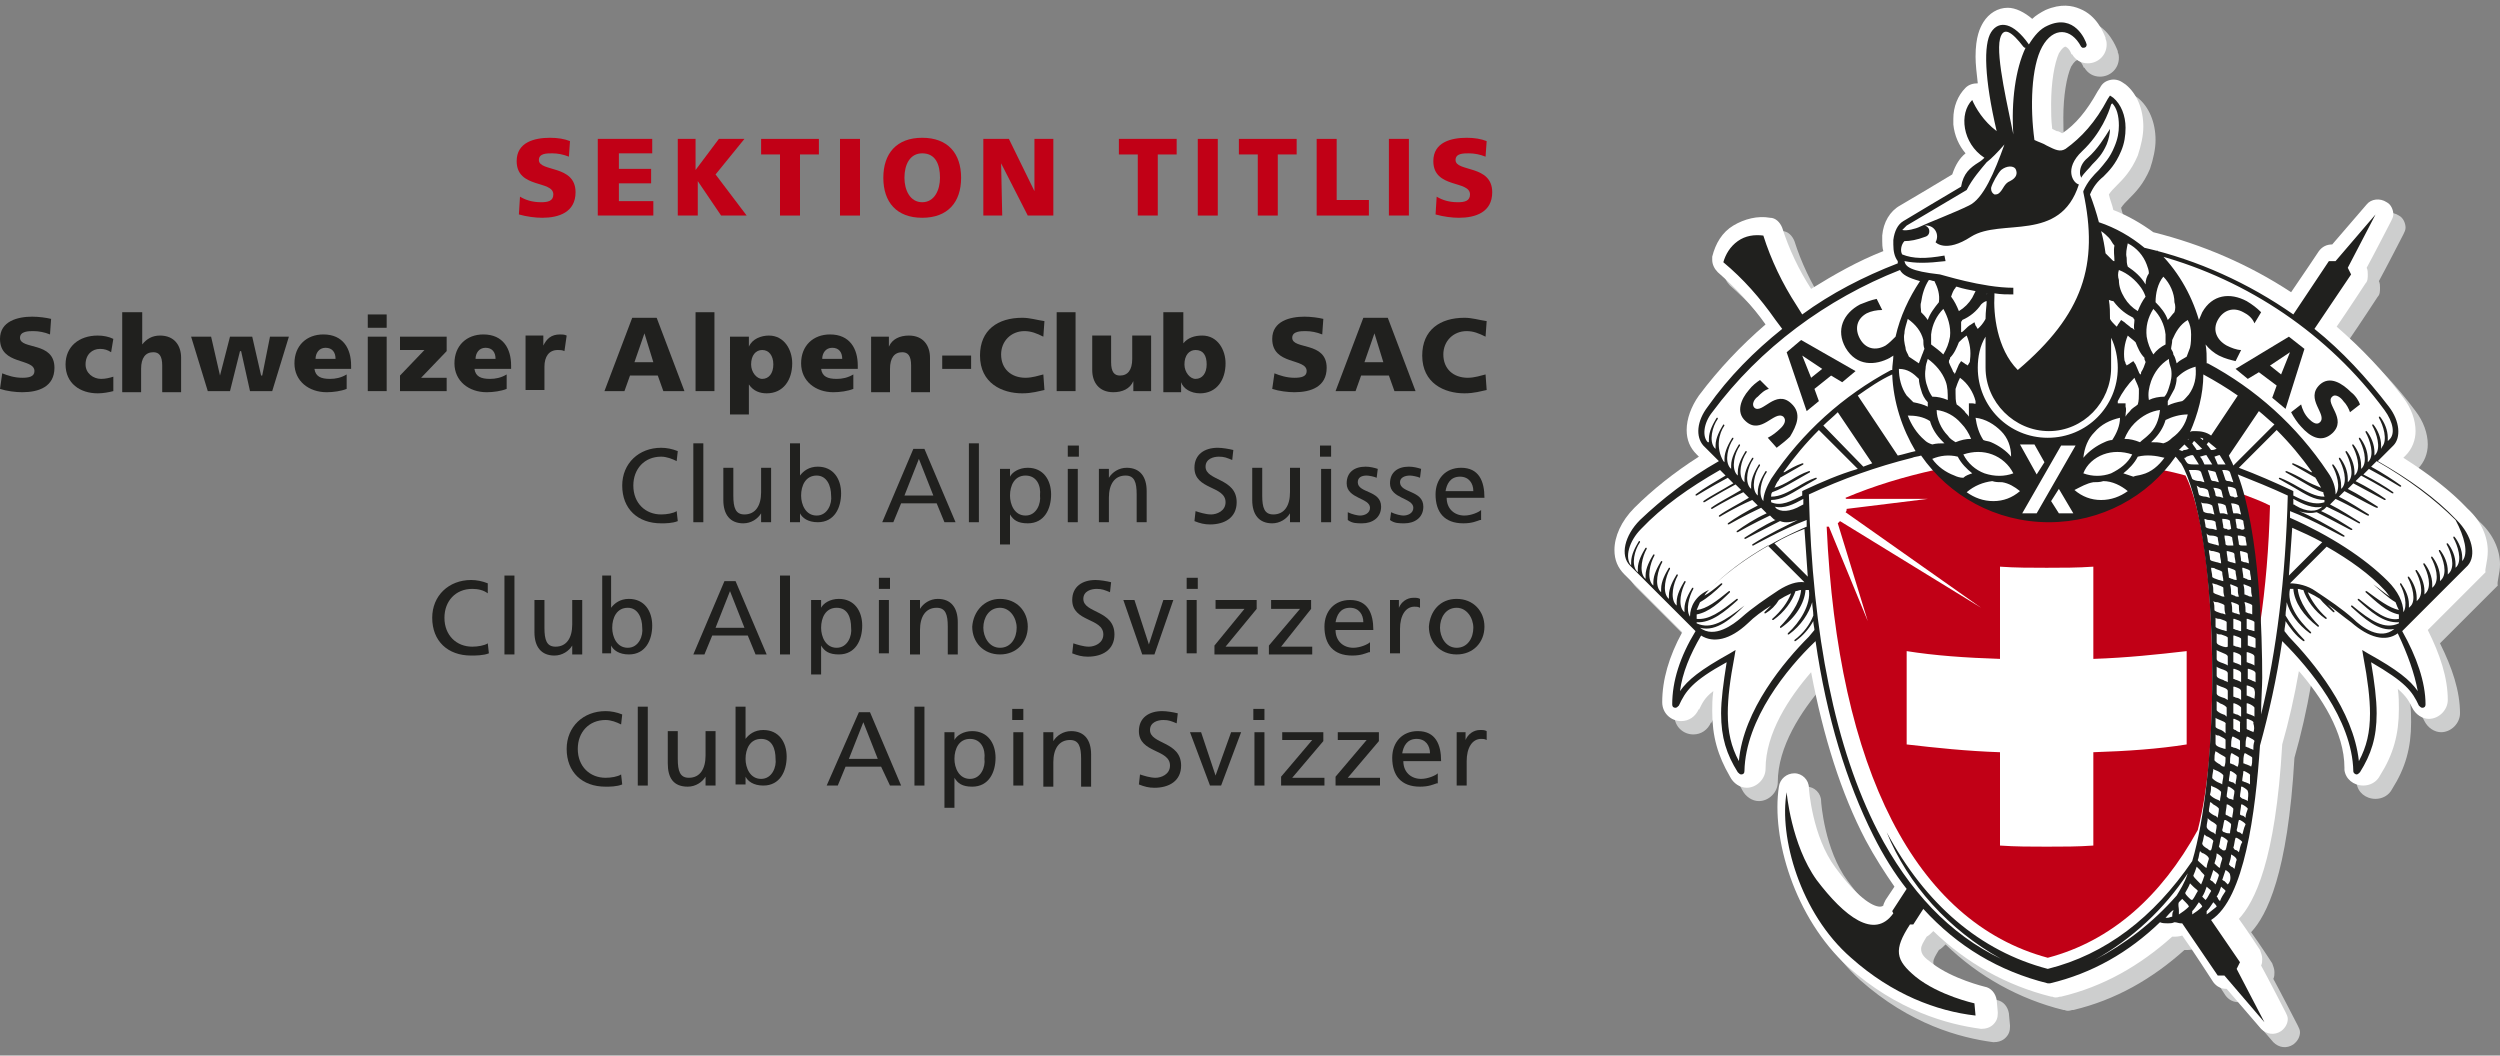 <?xml version="1.0" encoding="utf-8"?>
<!-- Generator: Adobe Illustrator 21.0.0, SVG Export Plug-In . SVG Version: 6.00 Build 0)  -->
<svg version="1.1" id="Ebene_1" xmlns="http://www.w3.org/2000/svg" xmlns:xlink="http://www.w3.org/1999/xlink" x="0px" y="0px"
	 viewBox="0 0 225 95" style="enable-background:new 0 0 225 95;" xml:space="preserve">
<rect x="0" y="0" width="225" height="95" fill="#808080" stroke="none"/>
<style type="text/css">
	.st0{fill:#20201E;}
	.st1{fill:#CDCECE;}
	.st2{fill:#FFFFFF;}
	.st3{fill:#C10016;}
</style>
<g>
	<g>
		<path class="st0" d="M0.2,33.6C0.7,33.8,1.3,34,2,34c0.6,0,1.1-0.1,1.1-0.6c0-1.2-3.1-0.5-3.1-2.9c0-1.6,1.6-2,2.9-2
			c0.6,0,1.3,0.1,1.7,0.2l-0.1,1.4c-0.5-0.2-1-0.3-1.5-0.3c-0.4,0-1.2,0-1.2,0.6c0,1.1,3.1,0.3,3.1,2.7c0,1.7-1.4,2.2-2.9,2.2
			c-0.6,0-1.4-0.1-2-0.3L0.2,33.6z"/>
		<path class="st0" d="M10,31.7c-0.3-0.2-0.6-0.3-1-0.3c-0.7,0-1.3,0.5-1.3,1.4c0,0.8,0.7,1.3,1.4,1.3c0.4,0,0.8-0.1,1.1-0.2l0,1.3
			c-0.4,0.1-0.9,0.2-1.4,0.2c-1.6,0-2.9-0.9-2.9-2.6c0-1.6,1.2-2.6,2.9-2.6c0.5,0,1,0.1,1.4,0.3L10,31.7z"/>
		<path class="st0" d="M11.1,28.1h1.7V31h0c0.4-0.5,0.9-0.8,1.6-0.8c1.3,0,1.9,0.9,1.9,2v3.1h-1.7v-2.4c0-0.9-0.3-1.2-0.8-1.2
			c-0.7,0-1.1,0.5-1.1,1.5v2.1h-1.7V28.1z"/>
		<polygon class="st0" points="17.2,30.3 19,30.3 19.8,33.8 19.8,33.8 20.7,30.3 22.7,30.3 23.5,33.8 23.6,33.8 24.3,30.3 26,30.3 
			24.5,35.2 22.5,35.2 21.7,31.6 21.6,31.6 20.7,35.2 18.7,35.2 		"/>
		<path class="st0" d="M28.3,33.2c0.1,0.7,0.6,0.9,1.4,0.9c0.5,0,1-0.1,1.5-0.4V35c-0.5,0.2-1.2,0.3-1.8,0.3c-1.6,0-2.9-1-2.9-2.6
			c0-1.6,1.1-2.6,2.6-2.6c1.8,0,2.5,1.3,2.5,2.8v0.3H28.3z M30.2,32.3c0-0.6-0.3-1-0.9-1c-0.6,0-0.9,0.5-0.9,1H30.2z"/>
		<path class="st0" d="M34.8,29.5h-1.7v-1.2h1.7V29.5z M33.1,30.3h1.7v4.9h-1.7V30.3z"/>
		<polygon class="st0" points="36,33.8 38.2,31.5 36,31.5 36,30.3 40.2,30.3 40.2,31.6 37.9,34 40.2,34 40.2,35.2 36,35.2 		"/>
		<path class="st0" d="M42.7,33.2c0.1,0.7,0.6,0.9,1.4,0.9c0.5,0,1-0.1,1.5-0.4V35c-0.5,0.2-1.2,0.3-1.8,0.3c-1.6,0-2.9-1-2.9-2.6
			c0-1.6,1.1-2.6,2.6-2.6c1.8,0,2.5,1.3,2.5,2.8v0.3H42.7z M44.6,32.3c0-0.6-0.3-1-0.9-1c-0.6,0-0.9,0.5-0.9,1H44.6z"/>
		<path class="st0" d="M50.8,31.6c-0.2-0.1-0.4-0.1-0.6-0.1c-0.8,0-1.2,0.6-1.2,1.5v2.1h-1.7v-4.9h1.6v0.9h0c0.3-0.6,0.7-1,1.5-1
			c0.2,0,0.4,0,0.6,0.1L50.8,31.6z"/>
		<path class="st0" d="M56.9,28.6h2.2l2.5,6.6h-1.9l-0.5-1.4h-2.5l-0.5,1.4h-1.8L56.9,28.6z M58,30L58,30l-0.9,2.6h1.7L58,30z"/>
		<rect x="62.6" y="28.1" class="st0" width="1.7" height="7.1"/>
		<path class="st0" d="M65.8,30.3h1.6v0.9h0c0.3-0.7,1.1-1,1.8-1c1.4,0,2.1,1.3,2.1,2.5c0,1.5-0.8,2.7-2.3,2.7
			c-0.6,0-1.2-0.2-1.6-0.8h0v2.7h-1.7V30.3z M68.6,31.5c-0.6,0-1,0.5-1,1.3c0,0.7,0.5,1.3,1,1.3c0.6,0,1-0.5,1-1.3
			C69.6,32,69.2,31.5,68.6,31.5"/>
		<path class="st0" d="M73.9,33.2c0.1,0.7,0.6,0.9,1.4,0.9c0.5,0,1-0.1,1.5-0.4V35c-0.5,0.2-1.2,0.3-1.8,0.3c-1.6,0-2.9-1-2.9-2.6
			c0-1.6,1.1-2.6,2.6-2.6c1.8,0,2.5,1.3,2.5,2.8v0.3H73.9z M75.8,32.3c0-0.6-0.3-1-0.9-1c-0.6,0-0.9,0.5-0.9,1H75.8z"/>
		<path class="st0" d="M78.4,30.3H80v0.9h0c0.3-0.7,1-1,1.8-1c1.3,0,1.9,0.9,1.9,2v3.1H82v-2.4c0-0.9-0.3-1.2-0.8-1.2
			c-0.7,0-1.1,0.5-1.1,1.5v2.1h-1.7V30.3z"/>
		<rect x="84.8" y="32" class="st0" width="2.6" height="1.2"/>
		<path class="st0" d="M94,35.1c-0.5,0.1-1.1,0.3-2,0.3c-1.8,0-3.8-0.9-3.8-3.4c0-2.3,1.6-3.4,3.8-3.4c0.7,0,1.3,0.2,2,0.3l-0.1,1.4
			c-0.6-0.3-1.1-0.5-1.7-0.5c-1.2,0-2.1,0.9-2.1,2.1c0,1.3,0.9,2.1,2.2,2.1c0.6,0,1.2-0.2,1.6-0.3L94,35.1z"/>
		<rect x="95.1" y="28.1" class="st0" width="1.7" height="7.1"/>
		<path class="st0" d="M103.6,35.2H102v-0.9h0c-0.3,0.7-1,1-1.8,1c-1.3,0-1.9-0.9-1.9-2v-3.1h1.7v2.4c0,0.9,0.3,1.2,0.8,1.2
			c0.7,0,1.1-0.5,1.1-1.5v-2.1h1.7V35.2z"/>
		<path class="st0" d="M104.8,28.1h1.7v2.8h0c0.4-0.5,1-0.7,1.7-0.7c1.4,0,2.1,1.3,2.1,2.5c0,1.5-0.8,2.7-2.3,2.7
			c-0.8,0-1.5-0.4-1.7-1h0v0.9h-1.6V28.1z M107.6,31.5c-0.6,0-1,0.5-1,1.3c0,0.7,0.5,1.3,1,1.3c0.6,0,1-0.5,1-1.3
			C108.6,32,108.3,31.5,107.6,31.5"/>
		<path class="st0" d="M114.7,33.6c0.5,0.2,1.1,0.4,1.8,0.4c0.6,0,1.1-0.1,1.1-0.6c0-1.2-3.1-0.5-3.1-2.9c0-1.6,1.6-2,2.9-2
			c0.6,0,1.3,0.1,1.7,0.2l-0.1,1.4c-0.5-0.2-1-0.3-1.5-0.3c-0.4,0-1.2,0-1.2,0.6c0,1.1,3.1,0.3,3.1,2.7c0,1.7-1.4,2.2-2.9,2.2
			c-0.6,0-1.4-0.1-2-0.3L114.7,33.6z"/>
		<path class="st0" d="M122.7,28.6h2.2l2.5,6.6h-1.9l-0.5-1.4h-2.5l-0.5,1.4h-1.8L122.7,28.6z M123.7,30L123.7,30l-0.9,2.6h1.7
			L123.7,30z"/>
		<path class="st0" d="M133.8,35.1c-0.5,0.1-1.1,0.3-2,0.3c-1.8,0-3.8-0.9-3.8-3.4c0-2.3,1.6-3.4,3.8-3.4c0.7,0,1.3,0.2,2,0.3
			l-0.1,1.4c-0.6-0.3-1.1-0.5-1.7-0.5c-1.2,0-2.1,0.9-2.1,2.1c0,1.3,0.9,2.1,2.2,2.1c0.6,0,1.2-0.2,1.6-0.3L133.8,35.1z"/>
		<path class="st0" d="M60.9,41.5c-0.4-0.2-0.9-0.4-1.4-0.4c-1.5,0-2.5,1.1-2.5,2.6c0,1.6,1.1,2.6,2.5,2.6c0.5,0,1.1-0.1,1.4-0.3
			l0.1,0.9c-0.5,0.2-1.1,0.2-1.5,0.2c-2.1,0-3.5-1.3-3.5-3.4c0-2,1.5-3.4,3.5-3.4c0.5,0,1,0.1,1.5,0.3L60.9,41.5z"/>
		<rect x="62.4" y="39.9" class="st0" width="0.9" height="7.1"/>
		<path class="st0" d="M69.4,47h-0.9v-0.8h0c-0.3,0.5-0.9,0.9-1.6,0.9c-1.2,0-1.8-0.8-1.8-2.1v-2.9H66v2.5c0,1.1,0.2,1.7,1,1.7
			c1,0,1.5-0.8,1.5-2v-2.2h0.9V47z"/>
		<path class="st0" d="M71.2,39.9H72v2.9h0c0.3-0.4,0.8-0.8,1.6-0.8c1.4,0,2.1,1.1,2.1,2.4c0,1.3-0.6,2.6-2.1,2.6
			c-0.9,0-1.4-0.4-1.6-0.8h0V47h-0.9V39.9z M73.5,42.8c-1,0-1.4,0.9-1.4,1.8c0,0.8,0.4,1.8,1.4,1.8c1,0,1.4-1.1,1.3-1.8
			C74.8,43.7,74.4,42.8,73.5,42.8"/>
		<path class="st0" d="M82.2,40.4h1L86,47h-1l-0.7-1.7h-3.2L80.4,47h-1L82.2,40.4z M82.7,41.3l-1.3,3.3H84L82.7,41.3z"/>
		<rect x="87.2" y="39.9" class="st0" width="0.9" height="7.1"/>
		<path class="st0" d="M90,42.2h0.9v0.7h0c0.2-0.4,0.8-0.8,1.6-0.8c1.4,0,2.1,1.1,2.1,2.4c0,1.3-0.6,2.6-2.1,2.6
			c-0.9,0-1.3-0.3-1.6-0.8h0V49H90V42.2z M92.3,42.8c-1,0-1.4,0.9-1.4,1.8c0,0.8,0.4,1.8,1.4,1.8c1,0,1.4-1.1,1.3-1.8
			C93.7,43.7,93.3,42.8,92.3,42.8"/>
		<path class="st0" d="M97.1,41.1h-1v-1h1V41.1z M96.1,42.2H97V47h-0.9V42.2z"/>
		<path class="st0" d="M98.9,42.2h0.9V43h0c0.3-0.5,0.9-0.9,1.6-0.9c1.2,0,1.8,0.8,1.8,2.1V47h-0.9v-2.5c0-1.1-0.2-1.7-1-1.7
			c-1,0-1.5,0.8-1.5,2V47h-0.9V42.2z"/>
		<path class="st0" d="M110.9,41.4c-0.5-0.2-0.7-0.3-1.2-0.3c-0.5,0-1.2,0.2-1.2,0.9c0,1.3,2.8,1,2.8,3.2c0,1.4-1.1,2-2.4,2
			c-0.5,0-0.9-0.1-1.4-0.3l0.1-0.9c0.3,0.1,0.9,0.3,1.4,0.3c0.5,0,1.3-0.3,1.3-1.1c0-1.5-2.8-1.1-2.8-3.1c0-1.2,0.9-1.8,2.1-1.8
			c0.4,0,1,0.1,1.4,0.2L110.9,41.4z"/>
		<path class="st0" d="M117,47h-0.9v-0.8h0c-0.3,0.5-0.9,0.9-1.6,0.9c-1.2,0-1.8-0.8-1.8-2.1v-2.9h0.9v2.5c0,1.1,0.2,1.7,1,1.7
			c1,0,1.5-0.8,1.5-2v-2.2h0.9V47z"/>
		<path class="st0" d="M119.8,41.1h-1v-1h1V41.1z M118.9,42.2h0.9V47h-0.9V42.2z"/>
		<path class="st0" d="M121.3,46.1c0.4,0.2,0.9,0.3,1.1,0.3c0.4,0,0.9-0.2,0.9-0.7c0-0.9-2.1-0.8-2.1-2.2c0-1,0.7-1.5,1.7-1.5
			c0.4,0,0.8,0.1,1.1,0.2l-0.1,0.8c-0.2-0.1-0.7-0.2-0.9-0.2c-0.5,0-0.8,0.2-0.8,0.6c0,1,2.1,0.7,2.1,2.2c0,1-0.8,1.5-1.7,1.5
			c-0.5,0-0.9,0-1.3-0.3L121.3,46.1z"/>
		<path class="st0" d="M125.2,46.1c0.4,0.2,0.9,0.3,1.1,0.3c0.4,0,0.9-0.2,0.9-0.7c0-0.9-2.1-0.8-2.1-2.2c0-1,0.7-1.5,1.7-1.5
			c0.4,0,0.8,0.1,1.1,0.2l-0.1,0.8c-0.2-0.1-0.7-0.2-0.9-0.2c-0.5,0-0.9,0.2-0.9,0.6c0,1,2.1,0.7,2.1,2.2c0,1-0.8,1.5-1.7,1.5
			c-0.5,0-0.9,0-1.3-0.3L125.2,46.1z"/>
		<path class="st0" d="M133.2,46.8c-0.3,0.1-0.7,0.3-1.5,0.3c-1.7,0-2.5-1-2.5-2.6c0-1.4,0.9-2.4,2.3-2.4c1.6,0,2.1,1.2,2.1,2.7
			h-3.4c0,1,0.7,1.6,1.6,1.6c0.6,0,1.3-0.3,1.5-0.5V46.8z M132.6,44.2c0-0.7-0.4-1.3-1.2-1.3c-0.9,0-1.2,0.7-1.3,1.3H132.6z"/>
		<path class="st0" d="M43.9,53.4C43.5,53.1,43,53,42.5,53C41,53,40,54.1,40,55.6c0,1.6,1.1,2.6,2.5,2.6c0.5,0,1.1-0.1,1.4-0.3
			l0.1,0.9C43.5,59,42.8,59,42.4,59c-2.1,0-3.5-1.3-3.5-3.4c0-2,1.5-3.4,3.5-3.4c0.5,0,1,0.1,1.5,0.3L43.9,53.4z"/>
		<rect x="45.4" y="51.8" class="st0" width="0.9" height="7.1"/>
		<path class="st0" d="M52.4,58.9h-0.9v-0.8h0c-0.3,0.5-0.9,0.9-1.6,0.9c-1.2,0-1.8-0.8-1.8-2.1V54H49v2.5c0,1.1,0.2,1.7,1,1.7
			c1,0,1.5-0.8,1.5-2V54h0.9V58.9z"/>
		<path class="st0" d="M54.1,51.8H55v2.9h0c0.3-0.4,0.8-0.8,1.6-0.8c1.4,0,2.1,1.1,2.1,2.4c0,1.3-0.6,2.6-2.1,2.6
			c-0.9,0-1.4-0.4-1.6-0.8h0v0.7h-0.8V51.8z M56.5,54.7c-1,0-1.4,0.9-1.4,1.8c0,0.8,0.4,1.8,1.4,1.8c1,0,1.4-1.1,1.3-1.8
			C57.8,55.6,57.4,54.7,56.5,54.7"/>
		<path class="st0" d="M65.2,52.3h1l2.8,6.6h-1l-0.7-1.7h-3.2l-0.7,1.7h-1L65.2,52.3z M65.7,53.2l-1.3,3.3H67L65.7,53.2z"/>
		<rect x="70.2" y="51.8" class="st0" width="0.9" height="7.1"/>
		<path class="st0" d="M73,54h0.9v0.7h0c0.2-0.4,0.8-0.8,1.6-0.8c1.4,0,2.1,1.1,2.1,2.4c0,1.3-0.6,2.6-2.1,2.6
			c-0.9,0-1.3-0.3-1.6-0.8h0v2.6H73V54z M75.3,54.7c-1,0-1.4,0.9-1.4,1.8c0,0.8,0.4,1.8,1.4,1.8c1,0,1.4-1.1,1.3-1.8
			C76.6,55.6,76.3,54.7,75.3,54.7"/>
		<path class="st0" d="M80.1,53h-1v-1h1V53z M79.1,54H80v4.8h-0.9V54z"/>
		<path class="st0" d="M81.9,54h0.9v0.8h0c0.3-0.5,0.9-0.9,1.6-0.9c1.2,0,1.8,0.8,1.8,2.1v2.9h-0.9v-2.5c0-1.1-0.2-1.7-1-1.7
			c-1,0-1.5,0.8-1.5,2v2.2h-0.9V54z"/>
		<path class="st0" d="M90,53.9c1.5,0,2.5,1.1,2.5,2.5c0,1.4-1,2.5-2.5,2.5c-1.5,0-2.5-1.1-2.5-2.5C87.6,55,88.6,53.9,90,53.9
			 M90,58.3c1,0,1.5-0.9,1.5-1.8c0-0.9-0.6-1.8-1.5-1.8c-1,0-1.5,0.9-1.5,1.8C88.5,57.3,89,58.3,90,58.3"/>
		<path class="st0" d="M99.9,53.3c-0.5-0.2-0.7-0.3-1.2-0.3c-0.5,0-1.2,0.2-1.2,0.9c0,1.3,2.8,1,2.8,3.2c0,1.4-1.1,2-2.4,2
			c-0.5,0-0.9-0.1-1.4-0.3l0.1-0.9c0.3,0.1,0.9,0.3,1.4,0.3c0.5,0,1.3-0.3,1.3-1.1c0-1.5-2.8-1.1-2.8-3.1c0-1.2,0.9-1.8,2.1-1.8
			c0.4,0,1,0.1,1.4,0.2L99.9,53.3z"/>
		<polygon class="st0" points="103.9,58.9 102.8,58.9 101.1,54 102.1,54 103.4,58 103.4,58 104.7,54 105.6,54 		"/>
		<path class="st0" d="M107.8,53h-1v-1h1V53z M106.8,54h0.9v4.8h-0.9V54z"/>
		<polygon class="st0" points="109.3,58.1 112,54.8 109.4,54.8 109.4,54 113.1,54 113.1,54.8 110.3,58.2 113.2,58.2 113.2,58.9 
			109.3,58.9 		"/>
		<polygon class="st0" points="114.2,58.1 117,54.8 114.4,54.8 114.4,54 118,54 118,54.8 115.3,58.2 118.1,58.2 118.1,58.9 
			114.2,58.9 		"/>
		<path class="st0" d="M123.2,58.7c-0.3,0.1-0.7,0.3-1.5,0.3c-1.7,0-2.5-1-2.5-2.6c0-1.4,0.9-2.4,2.3-2.4c1.6,0,2.1,1.2,2.1,2.7
			h-3.4c0,1,0.7,1.6,1.6,1.6c0.6,0,1.3-0.3,1.5-0.5V58.7z M122.7,56c0-0.7-0.4-1.3-1.2-1.3c-0.9,0-1.2,0.7-1.3,1.3H122.7z"/>
		<path class="st0" d="M125.1,54h0.8v0.7h0c0.2-0.5,0.7-0.9,1.3-0.9c0.3,0,0.4,0,0.6,0.1v0.8c-0.2-0.1-0.3-0.1-0.5-0.1
			c-0.8,0-1.3,0.8-1.3,2v2.2h-0.9V54z"/>
		<path class="st0" d="M131.1,53.9c1.5,0,2.5,1.1,2.5,2.5c0,1.4-1,2.5-2.5,2.5c-1.5,0-2.5-1.1-2.5-2.5
			C128.7,55,129.6,53.9,131.1,53.9 M131.1,58.3c1,0,1.5-0.9,1.5-1.8c0-0.9-0.6-1.8-1.5-1.8c-1,0-1.5,0.9-1.5,1.8
			C129.6,57.3,130.1,58.3,131.1,58.3"/>
		<path class="st0" d="M55.9,65.2c-0.4-0.2-0.9-0.4-1.4-0.4c-1.5,0-2.5,1.1-2.5,2.6c0,1.6,1.1,2.6,2.5,2.6c0.5,0,1.1-0.1,1.4-0.3
			l0.1,0.9c-0.5,0.2-1.1,0.2-1.5,0.2c-2.1,0-3.5-1.3-3.5-3.4c0-2,1.5-3.4,3.5-3.4c0.5,0,1,0.1,1.5,0.3L55.9,65.2z"/>
		<rect x="57.4" y="63.6" class="st0" width="0.9" height="7.1"/>
		<path class="st0" d="M64.4,70.7h-0.9v-0.8h0c-0.3,0.5-0.9,0.9-1.6,0.9c-1.3,0-1.8-0.8-1.8-2.1v-2.9h0.9v2.5c0,1.1,0.2,1.7,1,1.7
			c1,0,1.5-0.8,1.5-2v-2.2h0.9V70.7z"/>
		<path class="st0" d="M66.2,63.6h0.9v2.9h0c0.3-0.4,0.8-0.8,1.6-0.8c1.4,0,2.1,1.1,2.1,2.4c0,1.3-0.6,2.6-2.1,2.6
			c-0.9,0-1.4-0.4-1.6-0.8h0v0.7h-0.9V63.6z M68.5,66.5c-1,0-1.4,0.9-1.4,1.8c0,0.8,0.4,1.8,1.4,1.8c1,0,1.4-1.1,1.3-1.8
			C69.8,67.4,69.5,66.5,68.5,66.5"/>
		<path class="st0" d="M77.3,64.1h1l2.8,6.6h-1L79.3,69h-3.2l-0.7,1.7h-1L77.3,64.1z M77.7,65l-1.3,3.3H79L77.7,65z"/>
		<rect x="82.3" y="63.6" class="st0" width="0.9" height="7.1"/>
		<path class="st0" d="M85,65.9h0.9v0.7h0c0.2-0.4,0.8-0.8,1.6-0.8c1.4,0,2.1,1.1,2.1,2.4c0,1.3-0.6,2.6-2.1,2.6
			c-0.9,0-1.3-0.3-1.6-0.8h0v2.7H85V65.9z M87.3,66.5c-1,0-1.4,0.9-1.4,1.8c0,0.8,0.4,1.8,1.4,1.8c1,0,1.4-1.1,1.3-1.8
			C88.7,67.4,88.3,66.5,87.3,66.5"/>
		<path class="st0" d="M92.1,64.8h-1v-1h1V64.8z M91.2,65.9h0.9v4.8h-0.9V65.9z"/>
		<path class="st0" d="M93.9,65.9h0.9v0.8h0c0.3-0.5,0.9-0.9,1.6-0.9c1.2,0,1.8,0.8,1.8,2.1v2.9h-0.9v-2.5c0-1.1-0.2-1.7-1-1.7
			c-1,0-1.5,0.8-1.5,2v2.2h-0.9V65.9z"/>
		<path class="st0" d="M105.9,65.1c-0.5-0.2-0.7-0.3-1.2-0.3c-0.5,0-1.2,0.2-1.2,0.9c0,1.3,2.8,1,2.8,3.2c0,1.4-1.1,2-2.4,2
			c-0.5,0-0.9-0.1-1.4-0.3l0.1-0.9c0.3,0.1,0.9,0.3,1.4,0.3c0.5,0,1.3-0.3,1.3-1.1c0-1.5-2.8-1.1-2.8-3.1c0-1.2,0.9-1.8,2.1-1.8
			c0.4,0,1,0.1,1.4,0.2L105.9,65.1z"/>
		<polygon class="st0" points="109.9,70.7 108.9,70.7 107.1,65.9 108.1,65.9 109.4,69.8 109.4,69.8 110.8,65.9 111.7,65.9 		"/>
		<path class="st0" d="M113.8,64.8h-1v-1h1V64.8z M112.9,65.9h0.9v4.8h-0.9V65.9z"/>
		<polygon class="st0" points="115.3,69.9 118.1,66.6 115.4,66.6 115.4,65.9 119.1,65.9 119.1,66.7 116.3,70 119.2,70 119.2,70.7 
			115.3,70.7 		"/>
		<polygon class="st0" points="120.2,69.9 123,66.6 120.4,66.6 120.4,65.9 124.1,65.9 124.1,66.7 121.3,70 124.2,70 124.2,70.7 
			120.2,70.7 		"/>
		<path class="st0" d="M129.3,70.5c-0.3,0.1-0.7,0.3-1.5,0.3c-1.7,0-2.5-1-2.5-2.6c0-1.4,0.9-2.4,2.3-2.4c1.6,0,2.1,1.2,2.1,2.7
			h-3.4c0,1,0.7,1.6,1.6,1.6c0.6,0,1.3-0.3,1.5-0.5V70.5z M128.7,67.8c0-0.7-0.4-1.3-1.2-1.3c-0.9,0-1.2,0.7-1.3,1.3H128.7z"/>
		<path class="st0" d="M131.1,65.9h0.8v0.7h0c0.2-0.5,0.7-0.9,1.3-0.9c0.3,0,0.4,0,0.6,0.1v0.8c-0.2-0.1-0.3-0.1-0.5-0.1
			c-0.8,0-1.3,0.8-1.3,2v2.2h-0.9V65.9z"/>
		<path class="st1" d="M225,50.8c0-1.3-0.6-2.7-1.8-3.8c-1.6-1.7-3.6-3.2-5.8-4.6c0,0,0.2-0.2,0.2-0.2c0.6-0.6,0.9-1.4,0.9-2.2
			c0-1-0.4-2.1-1.1-3c-1.7-2.3-3.8-4.5-6-6.4c0.9-1.3,2.6-3.9,2.6-3.9c0.2-0.2,0.2-0.5,0.2-0.8c0-0.2,0-0.4-0.1-0.6
			c0.5-0.9,2.2-4.2,2.2-4.2c0.1-0.2,0.2-0.4,0.2-0.6c0-0.4-0.2-0.9-0.6-1.1c-0.6-0.4-1.4-0.3-1.8,0.2c0,0-2.4,2.8-3.1,3.6
			c-0.5,0-0.9,0.2-1.2,0.6c0,0-1.6,2.4-2.5,3.7c-3.8-2.5-8-4.3-12.4-5.4c-1.1-0.8-2.3-1.5-3.6-2c-0.1-0.5-0.3-0.9-0.4-1.4
			c0.2-0.3,0.4-0.5,0.7-0.8c0.6-0.6,1.3-1.3,1.9-2.7c0.3-0.9,0.5-1.8,0.5-2.6c0-1.6-0.6-3-1.6-3.8l-0.3-0.2
			c-0.3-0.2-0.7-0.3-1.1-0.2c-0.4,0.1-0.7,0.3-0.9,0.7l-0.2,0.3c-1,1.8-2,3-3.2,3.8c-0.2-0.1-0.3-0.2-0.5-0.2c0,0-0.2-0.1-0.4-0.2
			c-0.1-0.8-0.1-1.5-0.1-2.2c0-2,0.3-3.7,0.7-4.6c0.3-0.5,0.5-0.6,0.6-0.6c0,0,0.3,0.1,0.5,0.6c0,0,0,0.1,0.1,0.1
			c0.3,0.5,0.8,0.8,1.4,0.8c0.9,0,1.7-0.7,1.7-1.7c0-0.1,0-0.3-0.1-0.5l0-0.1c-0.2-0.5-0.8-2-2.3-2.6c-0.7-0.3-1.7-0.5-3.1,0.1
			c-0.4,0.2-0.9,0.5-1.2,0.8c-0.7-0.6-1.5-1-2.2-1c-0.9,0-1.7,0.5-2.2,1.3c-0.3,0.5-0.7,1.3-0.7,3.1c0,0.7,0.1,1.5,0.2,2.4
			c-0.4,0-0.8,0.1-1.1,0.4c-0.7,0.7-1.1,1.7-1.1,2.8c0,0.2,0,0.4,0,0.5c0.1,1,0.5,1.9,1.1,2.6c-0.5,0.4-0.9,1-1.2,1.9
			c-0.8,0.5-4.7,2.8-4.7,2.8c-0.9,0.5-1.5,1.5-1.6,2.7l0,0.5c0,0.2,0,0.6,0.1,0.9c-2.3,0.9-4.4,2.1-6.5,3.4c-1.1-1.7-2-3.6-2.6-5.5
			c-0.2-0.5-0.6-0.9-1.1-0.9c-1.1-0.2-2.3,0.1-3.3,0.7c-1,0.6-1.6,1.6-1.9,2.8c0,0.1,0,0.2,0,0.3c0,0.4,0.2,0.8,0.5,1.1
			c1.6,1.4,3.1,3,4.3,4.7c-2.2,1.9-4.2,4-6,6.4c-0.7,1-1.1,2.1-1.1,3.1c0,0.9,0.3,1.6,0.9,2.2c0,0,0.1,0.1,0.2,0.2
			c-2.2,1.4-4.2,3-5.8,4.6c-1.2,1.2-1.8,2.6-1.8,3.8c0,0.9,0.3,1.6,0.9,2.2c0,0,4.1,4.1,5.2,5.2c-1.2,2.2-1.8,4.3-1.8,6.3
			c0,1,0.8,1.7,1.7,1.7c0.7,0,1.3-0.4,1.6-1.1c0,0,0,0,0,0.1c0.3-0.6,0.5-1.1,1.3-1.7c-0.1,0.7-0.1,1.3-0.1,1.8c0,2.3,0.5,4,1.6,5.9
			c0.3,0.6,0.9,1,1.5,1c0.9,0,1.7-0.8,1.7-1.7c0-3.2,2.1-6.4,4.1-8.7c1.1,5.8,2.7,10.9,4.9,15.1c0.8,1.5,1.7,2.9,2.6,4.2
			c-0.4,0.6-0.8,1.2-0.8,1.2c-0.1,0.2-0.2,0.4-0.2,0.5c-0.1,0.1-0.3,0.1-0.3,0.1c-0.7,0-2.1-0.9-4-3.5c-2.1-2.8-2.4-7.1-2.4-7.2
			c0-0.7-0.6-1.3-1.3-1.3c-0.7,0-1.3,0.5-1.4,1.2c-0.7,4.6,1.4,11.8,6.2,16.2c4.5,4,9,5.2,12,5.6c0.4,0,0.8-0.1,1.1-0.4
			c0.3-0.3,0.4-0.6,0.4-1c0,0,0-0.1,0-0.1l-0.1-1.1c-0.1-0.6-0.5-1.1-1.1-1.2c0,0-2.9-0.7-4.7-2.1c-0.7-0.5-1-0.8-1-1.3
			c0-0.3,0.2-0.6,0.5-1.1c0.2-0.1,0.4-0.3,0.6-0.5c3,2.9,6.6,4.9,10.6,5.9c0,0,0.1,0,0.1,0c0.2,0.1,0.4,0.1,0.7,0l0.1,0
			c3.8-0.9,7.1-2.8,10-5.4c0.1,0,0.2,0,0.3,0c0,0,0.3,0,0.6-0.1c0.6,0.8,2.8,4.2,2.8,4.2c0.3,0.4,0.7,0.6,1.2,0.6
			c0.7,0.8,3.1,3.6,3.1,3.6c0.5,0.5,1.2,0.6,1.8,0.2c0.4-0.3,0.6-0.7,0.6-1.1c0-0.2-0.1-0.4-0.2-0.6c0,0-1.7-3.3-2.2-4.2
			c0.1-0.2,0.1-0.4,0.1-0.6c0-0.3-0.1-0.5-0.2-0.8c0,0-1.1-1.7-1.9-2.8c1.4-1.5,3.3-5.2,3.9-15.7c0.6-2.1,1.1-4.3,1.5-6.6
			c2,2.3,4.1,5.5,4.1,8.7c0,0.1,0,0.1,0,0.2c0.1,0.8,0.8,1.4,1.7,1.4c0.6,0,1.2-0.3,1.5-0.9c1.2-1.9,1.7-3.7,1.7-6
			c0-0.5,0-1.2-0.1-1.8c0.8,0.7,1,1.1,1.3,1.7c0.3,0.6,0.9,1,1.5,1c0.9,0,1.7-0.8,1.7-1.7c0-2-0.7-4.1-1.8-6.3
			c1.1-1.1,5.2-5.2,5.2-5.2C224.7,52.4,225,51.6,225,50.8"/>
		<path class="st2" d="M223.9,49.6c0-1.3-0.6-2.7-1.8-3.8c-1.6-1.7-3.6-3.2-5.8-4.6c0,0,0.2-0.2,0.2-0.2c0.6-0.6,0.9-1.4,0.9-2.2
			c0-1-0.4-2.1-1.1-3c-1.7-2.3-3.8-4.5-6-6.4c0.9-1.3,2.6-3.9,2.6-3.9c0.2-0.2,0.2-0.5,0.2-0.8c0-0.2,0-0.4-0.1-0.6
			c0.5-0.9,2.2-4.2,2.2-4.2c0.1-0.2,0.2-0.4,0.2-0.6c0-0.4-0.2-0.9-0.6-1.1c-0.6-0.4-1.4-0.3-1.8,0.2c0,0-2.4,2.8-3.1,3.6
			c-0.5,0-0.9,0.2-1.2,0.6c0,0-1.6,2.4-2.5,3.7c-3.8-2.5-8-4.3-12.4-5.4c-1.1-0.8-2.3-1.5-3.6-2c-0.1-0.5-0.3-0.9-0.4-1.4
			c0.2-0.3,0.4-0.5,0.7-0.8c0.6-0.6,1.3-1.3,1.9-2.7c0.3-0.9,0.5-1.8,0.5-2.6c0-1.6-0.6-3-1.6-3.8l-0.3-0.2
			c-0.3-0.2-0.7-0.3-1.1-0.2c-0.4,0.1-0.7,0.3-0.9,0.7l-0.2,0.3c-1,1.8-2,3-3.2,3.8c-0.2-0.1-0.3-0.2-0.5-0.2c0,0-0.2-0.1-0.4-0.2
			c-0.1-0.8-0.1-1.5-0.1-2.2c0-2,0.3-3.7,0.7-4.6c0.3-0.5,0.5-0.6,0.6-0.6c0,0,0.3,0.1,0.5,0.6c0,0,0,0.1,0.1,0.1
			c0.3,0.5,0.8,0.8,1.4,0.8c0.9,0,1.7-0.7,1.7-1.7c0-0.1,0-0.3-0.1-0.5l0-0.1c-0.2-0.5-0.8-2-2.3-2.6c-0.7-0.3-1.7-0.5-3.1,0.1
			c-0.4,0.2-0.9,0.5-1.2,0.8c-0.7-0.6-1.5-1-2.2-1c-0.9,0-1.7,0.5-2.2,1.3c-0.3,0.5-0.7,1.3-0.7,3.1c0,0.7,0.1,1.5,0.2,2.4
			c-0.4,0-0.8,0.1-1.1,0.4c-0.7,0.7-1.1,1.7-1.1,2.8c0,0.2,0,0.4,0,0.5c0.1,1,0.5,1.9,1.1,2.6c-0.5,0.4-0.9,1-1.2,1.9
			c-0.8,0.5-4.7,2.8-4.7,2.8c-0.9,0.5-1.5,1.5-1.6,2.7l0,0.5c0,0.2,0,0.6,0.1,0.9c-2.3,0.9-4.4,2.1-6.5,3.4c-1.1-1.7-2-3.6-2.6-5.5
			c-0.2-0.5-0.6-0.9-1.1-0.9c-1.1-0.2-2.3,0.1-3.3,0.7c-1,0.6-1.6,1.6-1.9,2.8c0,0.1,0,0.2,0,0.3c0,0.4,0.2,0.8,0.5,1.1
			c1.6,1.4,3.1,3,4.3,4.7c-2.2,1.9-4.2,4-6,6.4c-0.7,1-1.1,2.1-1.1,3.1c0,0.9,0.3,1.6,0.9,2.2c0,0,0.1,0.1,0.2,0.2
			c-2.2,1.4-4.2,3-5.8,4.6c-1.2,1.2-1.8,2.6-1.8,3.8c0,0.9,0.3,1.6,0.9,2.2c0,0,4.1,4.1,5.2,5.2c-1.2,2.2-1.8,4.3-1.8,6.3
			c0,1,0.8,1.7,1.7,1.7c0.7,0,1.3-0.4,1.6-1.1c0,0,0,0,0,0.1c0.3-0.6,0.5-1.1,1.3-1.7c-0.1,0.7-0.1,1.3-0.1,1.8c0,2.3,0.5,4,1.6,5.9
			c0.3,0.6,0.9,1,1.5,1c0.9,0,1.7-0.8,1.7-1.7c0-3.2,2.1-6.4,4.1-8.7c1.1,5.8,2.7,10.9,4.9,15.1c0.8,1.5,1.7,2.9,2.6,4.2
			c-0.4,0.6-0.8,1.2-0.8,1.2c-0.1,0.2-0.2,0.4-0.2,0.5c-0.1,0.1-0.3,0.1-0.3,0.1c-0.7,0-2.1-0.9-4-3.5c-2.1-2.8-2.4-7.1-2.4-7.2
			c0-0.7-0.6-1.3-1.3-1.3c-0.7,0-1.3,0.5-1.4,1.2c-0.7,4.6,1.4,11.8,6.2,16.2c4.5,4,9,5.2,12,5.6c0.4,0,0.8-0.1,1.1-0.4
			c0.3-0.3,0.4-0.6,0.4-1c0,0,0-0.1,0-0.1l-0.1-1.1c-0.1-0.6-0.5-1.1-1.1-1.2c0,0-2.9-0.7-4.7-2.1c-0.7-0.5-1-0.8-1-1.3
			c0-0.3,0.2-0.6,0.5-1.1c0.2-0.1,0.4-0.3,0.6-0.5c3,2.9,6.6,4.9,10.6,5.9c0,0,0.1,0,0.1,0c0.2,0.1,0.4,0.1,0.7,0l0.1,0
			c3.8-0.9,7.1-2.8,10-5.4c0.1,0,0.2,0,0.3,0c0,0,0.3,0,0.6-0.1c0.6,0.8,2.8,4.2,2.8,4.2c0.3,0.4,0.7,0.6,1.2,0.6
			c0.7,0.8,3.1,3.6,3.1,3.6c0.5,0.5,1.2,0.6,1.8,0.2c0.4-0.3,0.6-0.7,0.6-1.1c0-0.2-0.1-0.4-0.2-0.6c0,0-1.7-3.3-2.2-4.2
			c0.1-0.2,0.1-0.4,0.1-0.6c0-0.3-0.1-0.5-0.2-0.8c0,0-1.1-1.7-1.9-2.8c1.4-1.5,3.3-5.2,3.9-15.7c0.6-2.1,1.1-4.3,1.5-6.6
			c2,2.3,4.1,5.5,4.1,8.7c0,0.1,0,0.1,0,0.2c0.1,0.8,0.8,1.4,1.7,1.4c0.6,0,1.2-0.3,1.5-0.9c1.2-1.9,1.7-3.7,1.7-6
			c0-0.5,0-1.2-0.1-1.8c0.8,0.7,1,1.1,1.3,1.7c0.3,0.6,0.9,1,1.5,1c0.9,0,1.7-0.8,1.7-1.7c0-2-0.7-4.1-1.8-6.3
			c1.1-1.1,5.2-5.2,5.2-5.2C223.6,51.3,223.9,50.5,223.9,49.6"/>
		<path class="st3" d="M204.3,45.5c-0.8-0.4-1.6-0.7-2.4-1c0.5,3.5,1.2,8.1,1.5,11.7C203.9,52.9,204.2,49.3,204.3,45.5"/>
		<path class="st3" d="M196.7,42.8c-0.7-0.2-1.5-0.4-2.2-0.5c-2.5,2.8-6.1,4.5-10.2,4.5c-4,0-7.6-1.7-10.2-4.5
			c-2.7,0.6-5.4,1.4-8,2.5c0,0,0,0.1,0.1,0.1l7.3,0l-7.3,0.9c0,0.1,0,0.2-0.1,0.3l12.2,8.6l-12.7-7.8c-0.1,0.1-0.1,0.1-0.2,0.2
			l2.7,8.8l-3.5-8.5c-0.1,0-0.1,0-0.2,0c1,21.9,8,35.6,19.9,38.8c5.7-1.5,10.2-5.5,13.5-11.5c1-3.9,1.3-8.6,1.3-13.8
			C199.1,52.5,198.2,45.8,196.7,42.8 M196.8,67c-2.5,0.4-5.3,0.6-8.4,0.7v8.4c-1.4,0.1-2.7,0.1-4.2,0.1c-1.4,0-2.8,0-4.2-0.1v-8.4
			c-3-0.1-5.8-0.4-8.4-0.7v-8.4c2.5,0.4,5.3,0.6,8.4,0.7V51c1.4,0.1,2.8,0.1,4.2,0.1c1.4,0,2.8,0,4.2-0.1v8.3c3-0.1,5.8-0.4,8.4-0.7
			V67z"/>
		<path class="st0" d="M208.8,34.6c-1.4,1.3,0.7,2.7,0,3.4c-0.3,0.3-0.7,0-1-0.3c-0.4-0.4-0.6-0.9-0.7-1.3l-0.9,0.7
			c0.2,0.4,0.6,1,0.9,1.3c0.8,0.9,1.8,1.5,2.8,0.6c1.4-1.3-0.7-2.7,0-3.3c0.3-0.3,0.8,0.1,1,0.4c0.3,0.3,0.5,0.7,0.6,1l0.9-0.7
			c-0.1-0.3-0.4-0.8-0.8-1.1C210.8,34.5,209.7,33.8,208.8,34.6"/>
		<path class="st0" d="M221.1,46.8c-1.9-2-4.3-3.7-7.1-5.3l1.4-1.4c0.7-0.7,0.6-2.2-0.4-3.5c-2-2.6-4.2-5-6.7-7l3.3-4.9l-0.3-0.6
			l2.5-4.8l-3.6,4.2l-0.6,0l-3.2,4.8c-4-2.8-8.6-4.9-13.4-6c-1.2-1-2.6-1.8-4.1-2.3c-0.2-0.8-0.5-1.7-0.8-2.5
			c0.3-0.7,0.7-1.2,1.2-1.6c0.5-0.5,1.1-1.1,1.6-2.3c0.3-0.7,0.4-1.4,0.4-2.1c0-1.1-0.4-2.1-1.1-2.7l-0.3-0.2l-0.2,0.3
			c-1.1,2.1-2.4,3.5-3.8,4.5c-0.5,0.3-0.9,0.1-1.7-0.3c-0.3-0.2-0.7-0.3-1.1-0.5c-0.4-2.9-0.3-6.6,0.7-8.4c1-1.8,2.6-1.7,3.5,0l0,0
			c0.1,0.1,0.1,0.1,0.2,0.1c0.2,0,0.3-0.1,0.3-0.3c0,0,0,0,0,0l0,0c0,0,0,0,0,0c0,0,0,0,0,0c-0.1-0.4-1.1-2.8-3.5-1.7
			c-0.7,0.3-1.2,0.9-1.7,1.7c-1.4-2-2.7-2.2-3.4-1.1c-0.7,1.1-0.6,4.2,0.5,8.9c-1.2-0.9-1.9-2.1-2.2-2.8c-1.2,1.2-0.9,3.9,1.1,5.2
			c-0.3,0.3-0.5,0.4-0.5,0.4c-0.8,0.5-1.4,1-1.6,2.2c-0.2,0.1-5.2,3.1-5.2,3.1c-0.5,0.3-0.8,0.9-0.9,1.7c0,0.1,0,0.2,0,0.4
			c0,0.6,0.1,1.1,0.4,1.5c0,0,0,0.2,0,0.2c0,0,0,0,0,0c-3.1,1.2-6,2.7-8.6,4.6l-0.5-0.8c-1.3-2-2.3-4.1-3-6.3
			c-0.8-0.1-1.6,0-2.3,0.5c-0.7,0.5-1.1,1.2-1.3,1.9c1.8,1.5,3.3,3.2,4.7,5.2l0.6,0.8c-2.5,2-4.8,4.3-6.7,7c-1,1.3-1.1,2.7-0.4,3.5
			l1.4,1.4c-2.8,1.6-5.1,3.4-7.1,5.3c-1.4,1.4-1.8,3.2-0.9,4.1l5.9,5.9c-1.4,2.3-2.1,4.5-2.1,6.6c0,0.2,0.1,0.3,0.3,0.3
			c0.1,0,0.2-0.1,0.3-0.2c0.6-1.3,1.2-2.2,4.3-3.9c-0.3,1.9-0.5,3.4-0.5,4.6c0,2.2,0.5,3.7,1.5,5.3c0.1,0.1,0.2,0.2,0.3,0.2
			c0.2,0,0.3-0.1,0.3-0.3c0.1-4.7,3.9-9.3,6.3-11.6c0,0,0,0,0.1-0.1c1,6.9,2.8,12.7,5.2,17.5c0.9,1.8,1.9,3.4,3,4.8l-1.3,2l0.1,0.2
			c-1.7,2.4-4.4,0.3-6.9-3c-2.3-3.2-2.7-7.9-2.7-7.9c-0.7,4,1.2,10.9,5.8,14.9c3.7,3.3,7.7,4.8,11.2,5.2l-0.1-1.1
			c0,0-3.2-0.7-5.3-2.4c-1.8-1.5-2-2.4-0.5-4.7l0.3,0l0.9-1.4c3.1,3.4,6.8,5.6,11.2,6.7l0.1,0l0.1,0c3.8-0.9,7.1-2.8,9.9-5.5
			c0.2,0.1,0.5,0.1,0.7,0.1c0.2,0,0.4,0,0.6-0.1c0.2,0,0.4,0.1,0.6,0.1c0,0,0.1,0,0.1,0l3.2,4.7l0.6,0l3.6,4.2l-2.5-4.8l0.3-0.6
			l-2.6-3.8c3-1.9,4-9.7,4.4-15.7c0.8-2.9,1.5-6,2-9.4l0.1,0.1c2.3,2.3,6.2,6.9,6.3,11.6c0,0.2,0.2,0.3,0.3,0.3
			c0.1,0,0.2-0.1,0.3-0.2c1-1.6,1.5-3.1,1.5-5.3c0-1.3-0.2-2.8-0.5-4.6c3.1,1.8,3.7,2.6,4.3,3.9c0.1,0.1,0.2,0.2,0.3,0.2
			c0.2,0,0.3-0.1,0.3-0.3c0-2-0.8-4.3-2.1-6.6l5.9-5.9C222.9,50,222.5,48.2,221.1,46.8 M194.3,23c8,2.2,15.3,7.1,20.3,13.9
			c0.8,1.1,1,2.2,0.4,2.7l-0.1,0.1c0-0.1,0-0.2,0-0.3c0-0.7-0.3-1.4-0.7-1.9c0,0,0,0,0,0c0,0-0.1,0-0.1,0c0,0,0,0.1,0,0.1
			c0.4,0.7,0.8,2,0.3,2.6l-0.1,0.2c0-0.1,0-0.2,0-0.3c0-0.7-0.3-1.4-0.7-1.9c0,0,0,0,0,0c0,0-0.1,0-0.1,0c0,0,0,0.1,0,0.1
			c0.4,0.7,0.8,2,0.3,2.6l-0.1,0.1c0-0.1,0-0.2,0-0.3c0-0.7-0.3-1.4-0.7-1.9c0,0,0,0,0,0c0,0-0.1,0-0.1,0c0,0,0,0.1,0,0.1
			c0.4,0.7,0.8,2,0.3,2.6l-0.1,0.1c0-0.1,0-0.2,0-0.3c0-0.7-0.3-1.4-0.7-1.9c0,0,0,0,0,0c0,0-0.1,0-0.1,0c0,0,0,0.1,0,0.1
			c0.4,0.7,0.8,2,0.3,2.6l-0.1,0.1c0-0.1,0-0.2,0-0.3c0-0.7-0.3-1.4-0.7-1.9c0,0,0,0,0,0c0,0-0.1,0-0.1,0c0,0,0,0.1,0,0.1
			c0.4,0.7,0.8,2,0.3,2.6l-0.1,0.1c0-0.1,0-0.2,0-0.3c0-0.7-0.3-1.4-0.7-1.9c0,0,0,0,0,0c0,0-0.1,0-0.1,0c0,0,0,0.1,0,0.1
			c0.4,0.7,0.8,2,0.3,2.6l-0.1,0.1c0-0.1,0-0.2,0-0.3c0-0.7-0.3-1.4-0.7-1.9c0,0,0,0,0,0c0,0-0.1,0-0.1,0c0,0,0,0.1,0,0.1
			c0.4,0.7,0.8,2,0.3,2.6l-0.1,0.1c0-0.1,0-0.2,0-0.3c0-0.7-0.3-1.4-0.7-1.9c0,0,0,0,0,0c0,0-0.1,0-0.1,0c0,0,0,0.1,0,0.1
			c0.4,0.7,0.8,2,0.3,2.6l0,0c0-0.6-0.2-1.3-0.7-2c-2.8-4.2-6.5-7.5-10.8-9.8l-0.1,0c0-0.6,0-1.2-0.1-1.7c0.3,0.4,0.8,0.8,1.2,1
			c0.6,0.3,1.1,0.4,1.5,0.5l0.5-1c-0.4,0-0.9-0.2-1.3-0.4c-0.9-0.5-1.3-1.4-0.8-2.3c0.5-0.9,1.4-1.2,2.3-0.7c0.4,0.2,0.8,0.5,1,1
			l0.6-1c-0.4-0.4-0.8-0.7-1.3-1c-1.5-0.8-3.1-0.6-4,1c-0.1,0.2-0.2,0.5-0.3,0.7c-0.7-2.4-2-4.6-3.8-6.3L194.3,23z M205.1,43.1
			l1.4,0.8c1,0.6,1.8,1.1,2.7,1.1c0,0.1,0,0.1,0,0.2c-0.9,0.3-1.8-0.1-2.8-0.6c0-0.1,0-0.1,0-0.2l0-0.2l-0.2-0.1
			c-1.5-0.7-3.1-1.4-4.7-2l3.4-3.4c1.2,1.2,2.2,2.4,3.2,3.8l-0.1,0c-0.5-0.3-1.1-0.6-1.6-0.8c0,0,0,0,0,0c0,0-0.1,0-0.1,0
			c0,0,0,0.1,0,0.1l1.4,0.8l0.7,0.4c0,0.1,0.1,0.1,0.1,0.2c0.1,0.2,0.3,0.5,0.4,0.7c-0.5-0.2-1-0.4-1.5-0.7
			c-0.5-0.3-1.1-0.6-1.6-0.8c0,0,0,0,0,0c0,0-0.1,0-0.1,0c0,0,0,0.1,0,0.1l1.4,0.8c0.7,0.4,1.3,0.8,2,1c0,0.2,0.1,0.3,0.1,0.4
			c-0.8,0-1.5-0.4-2.4-0.9c-0.5-0.3-1.1-0.6-1.6-0.8v0c0,0,0,0,0,0C205.1,43,205.1,43,205.1,43.1C205.1,43,205.1,43.1,205.1,43.1
			 M209,45.6C209,45.6,209,45.7,209,45.6c-0.5,0.5-1.4,0.5-2.4-0.1c0,0-0.1-0.1-0.2-0.1c0-0.2,0-0.3,0-0.5
			C207.3,45.4,208.2,45.8,209,45.6 M213.6,52.6c0.6,0.5,1.3,1.2,2,1.6c0.1,0.3,0.2,0.5,0.3,0.7c-0.9-0.2-1.8-0.9-2.9-1.7
			c0,0-0.1,0-0.1,0c0,0,0,0.1,0,0.1c0.9,0.8,1.9,1.8,3,2c0,0.1,0,0.2,0,0.4c-1.1,0.2-2.1-0.6-3.6-1.8c0,0-0.1,0-0.1,0
			c0,0,0,0.1,0,0.1c1.1,1,2.3,2.1,3.7,2c0,0,0,0.1,0,0.1c-1.3,0.6-2.5-0.2-4.2-1.6c0,0-0.1,0-0.1,0c0,0,0,0.1,0,0.1
			c1.1,1,2.5,2.3,3.9,2c-1.3,1.1-3-0.2-3.7-0.9c-1-0.9-2.2-1.7-3.4-2.5c-0.7-0.5-1.6-0.7-2.3-0.7l3.3-3.3c2.1,1.2,3.9,2.5,5.2,3.9
			c0.2,0.2,0.3,0.4,0.5,0.6c-0.5-0.3-0.9-0.7-1.5-1.1C213.6,52.5,213.6,52.5,213.6,52.6C213.5,52.5,213.6,52.6,213.6,52.6 M206,51.8
			c0.1-1.4,0.2-2.8,0.3-4.3c0.9,0.4,1.8,0.8,2.7,1.3L206,51.8z M202.6,58.2c-0.1,0-0.2-0.1-0.3-0.1c0-0.3,0-0.6,0-0.9
			c0,0,0.1,0,0.1,0c0.3,0.1,0.6,0.2,0.6,0.3h0c0,0.3,0,0.5,0,0.8C202.8,58.3,202.7,58.2,202.6,58.2 M202.9,59.1L202.9,59.1
			c0,0.3,0,0.5,0,0.8c-0.1-0.1-0.2-0.1-0.4-0.2c-0.1,0-0.2-0.1-0.3-0.1c0-0.3,0-0.6,0-0.9c0,0,0.1,0,0.1,0
			C202.6,58.8,202.9,58.9,202.9,59.1 M202.5,56.7c-0.1,0-0.2-0.1-0.3-0.1c0-0.3,0-0.6,0-0.9c0,0,0.1,0,0.1,0
			c0.3,0.1,0.6,0.2,0.6,0.3h0c0,0.3,0,0.5,0,0.8C202.8,56.8,202.6,56.7,202.5,56.7 M202.4,55.2c-0.1,0-0.2-0.1-0.3-0.1
			c0-0.3,0-0.6-0.1-0.9c0,0,0.1,0,0.1,0c0.3,0.1,0.6,0.2,0.6,0.3h0c0,0.3,0,0.5,0,0.8C202.7,55.3,202.5,55.2,202.4,55.2 M202.3,53.6
			c-0.1,0-0.2-0.1-0.3-0.1c0-0.3,0-0.6-0.1-0.9c0,0,0.1,0,0.1,0c0.2,0.1,0.6,0.2,0.6,0.3l0,0c0,0.3,0,0.5,0.1,0.8
			C202.6,53.7,202.4,53.7,202.3,53.6 M202.2,52.1c-0.1,0-0.2-0.1-0.3-0.1c0-0.3-0.1-0.6-0.1-0.9c0,0,0.1,0,0.1,0
			c0.3,0.1,0.6,0.2,0.6,0.3h0c0,0.3,0.1,0.5,0.1,0.8C202.4,52.2,202.3,52.2,202.2,52.1 M202,50.6c-0.1,0-0.2-0.1-0.3-0.1
			c0-0.3-0.1-0.6-0.1-0.9c0,0,0,0,0.1,0c0.3,0.1,0.6,0.1,0.6,0.3h0c0,0.3,0.1,0.5,0.1,0.8C202.3,50.7,202.2,50.6,202,50.6
			 M198.3,77.9c-0.2-0.2-0.5-0.4-0.5-0.5c0.1-0.2,0.1-0.5,0.2-0.8c0.1,0.1,0.2,0.2,0.3,0.2c0.2,0.1,0.5,0.3,0.5,0.5
			c-0.1,0.3-0.2,0.6-0.2,0.8C198.5,78.1,198.4,78,198.3,77.9 M198.4,78.8c-0.1,0.3-0.2,0.6-0.3,0.8c-0.1-0.1-0.2-0.2-0.3-0.3
			c-0.2-0.2-0.4-0.4-0.4-0.5c0.1-0.2,0.2-0.5,0.3-0.8c0.1,0.1,0.2,0.2,0.3,0.3C198.1,78.5,198.4,78.7,198.4,78.8 M198.7,76.4
			c-0.2-0.1-0.5-0.3-0.5-0.5c0.1-0.3,0.1-0.5,0.2-0.8c0.1,0.1,0.2,0.2,0.3,0.2c0.2,0.1,0.5,0.3,0.5,0.4c-0.1,0.3-0.1,0.6-0.2,0.8
			C198.9,76.6,198.8,76.5,198.7,76.4 M183.3,46.2H182l3.5-6.1h1.3L183.3,46.2z M186.6,46.2h-1.3l-0.7-1.1l0.7-1.1L186.6,46.2z
			 M157,54.5C157,54.5,157,54.4,157,54.5c-1.8,1.4-3,2.2-4.3,1.6c0,0,0-0.1,0-0.1c1.3,0.1,2.6-1,3.7-2c0,0,0-0.1,0-0.1
			c0,0-0.1,0-0.1,0c-1.5,1.2-2.5,1.9-3.6,1.8c0-0.1,0-0.2,0-0.4c1.1-0.2,2.1-1.1,3-2c0,0,0-0.1,0-0.1c0,0-0.1,0-0.1,0
			c-1.1,0.9-2,1.6-2.9,1.7c0.1-0.2,0.2-0.5,0.3-0.7c0.7-0.4,1.4-1,2-1.6c0,0,0-0.1,0-0.1c0,0-0.1,0-0.1,0c-0.6,0.5-1.1,0.9-1.5,1.1
			c0.1-0.2,0.3-0.4,0.5-0.6c1.4-1.4,3.1-2.7,5.2-3.9l3.3,3.3c-0.7-0.1-1.5,0.2-2.3,0.7c-1.2,0.8-2.4,1.6-3.4,2.5
			c-0.7,0.6-2.4,1.9-3.7,0.9C154.5,56.9,155.9,55.6,157,54.5C157.1,54.5,157.1,54.5,157,54.5 M159.7,48.9c0.8-0.5,1.7-0.9,2.7-1.3
			c0.1,1.5,0.2,2.9,0.3,4.3L159.7,48.9z M162.4,44.1l-0.2,0.1l0,0.2c0,0.1,0,0.1,0,0.2c-1,0.5-1.9,1-2.8,0.6c0-0.1,0-0.1,0-0.2
			c0.9,0,1.7-0.5,2.7-1.1l1.4-0.8c0,0,0-0.1,0-0.1c0,0,0,0-0.1,0c0,0,0,0,0,0v0c-0.6,0.2-1.1,0.5-1.6,0.8c-0.9,0.5-1.6,0.9-2.4,0.9
			c0-0.1,0-0.3,0.1-0.4c0.6-0.2,1.3-0.6,2-1l1.4-0.8c0,0,0-0.1,0-0.1c0,0,0,0-0.1,0c0,0,0,0,0,0h0c-0.6,0.2-1.1,0.5-1.6,0.8
			c-0.5,0.3-1.1,0.6-1.5,0.7c0.1-0.2,0.2-0.5,0.4-0.7c0-0.1,0.1-0.1,0.1-0.2l0.7-0.4l1.4-0.8c0,0,0-0.1,0-0.1c0,0,0,0-0.1,0
			c0,0,0,0,0,0c-0.6,0.2-1.1,0.5-1.6,0.8l-0.1,0c1-1.4,2-2.6,3.2-3.8l3.5,3.5C165.5,42.7,163.9,43.4,162.4,44.1 M162.3,45.4
			l-0.2,0.1c-1,0.6-1.9,0.6-2.3,0.2c0,0,0-0.1-0.1-0.1c0.9,0.2,1.7-0.2,2.6-0.7C162.3,45,162.3,45.2,162.3,45.4 M164.1,38.3
			c0.4-0.4,0.9-0.8,1.3-1.2l3.1,4.6c-0.3,0.1-0.5,0.2-0.8,0.3L164.1,38.3z M167.2,35.6c1-0.7,2-1.4,3.1-1.9l0,0
			c0.1,2.5,0.9,4.9,2.1,6.9c-0.5,0.1-1.1,0.3-1.6,0.4L167.2,35.6z M178.8,27.1c0,0.4-0.1,0.9-0.1,1.6c-0.1,0.2-0.3,0.5-0.5,0.7
			c-0.1,0.1-0.1,0.1-0.2,0.2c-0.1-0.1-0.1-0.2-0.2-0.3l-0.1-0.3l-0.3,0.2c-0.2,0.1-0.4,0.3-0.6,0.5c-0.1,0.1-0.2,0.2-0.3,0.2
			c0-0.3,0-0.6,0-0.9c0-0.1,0.1-0.1,0.1-0.2c0.7-0.3,1.3-0.8,1.7-1.4C178.5,27.2,178.7,27.1,178.8,27.1 M178.8,26.5
			C178.8,26.4,178.8,26.4,178.8,26.5C178.8,26.4,178.9,26.4,178.8,26.5C178.9,26.4,178.9,26.4,178.8,26.5
			C178.9,26.5,178.8,26.5,178.8,26.5 M176.5,38.1c0.4,0.4,0.7,0.9,0.9,1.4c-0.5,0-0.9,0.1-1.4,0.3c-0.3-0.2-0.5-0.3-0.7-0.6
			c-0.6-0.6-1-1.5-1-2.3C175.1,37,175.9,37.4,176.5,38.1 M173.9,35.7c-0.2-0.3-0.3-0.5-0.4-0.8c-0.2-0.5-0.3-1.1-0.2-1.7
			c0-0.3,0.1-0.6,0.2-0.9c0.7,0.5,1.3,1.2,1.6,2c0.2,0.5,0.2,1.1,0.2,1.7c0,0,0,0,0,0C174.8,35.8,174.4,35.7,173.9,35.7 M179.3,40.9
			c0.8,0.3,1.5,0.9,1.9,1.7c-0.8,0.3-1.7,0.3-2.6,0c-0.8-0.3-1.5-0.9-1.9-1.7C177.6,40.6,178.5,40.6,179.3,40.9 M179.2,39.8
			c-0.2-0.1-0.5-0.1-0.7-0.2c-0.4-0.6-0.6-1.3-0.7-2c0.9,0.1,1.7,0.6,2.3,1.2c0.6,0.6,0.9,1.4,0.9,2.3
			C180.6,40.6,179.9,40.1,179.2,39.8 M177.5,36.3l-0.3,0l0,0.3c0,0.3,0,0.5,0,0.8c0,0,0,0.1,0,0.1c-0.1-0.2-0.3-0.3-0.4-0.5
			c-0.2-0.2-0.4-0.4-0.7-0.6c-0.1-0.3-0.1-0.7-0.1-1c0,0,0-0.1,0-0.1c0-0.1,0-0.2,0-0.3c0.1-0.3,0.2-0.6,0.4-1
			c0.7,0.5,1.2,1.3,1.4,2.1c0,0.1,0,0.2,0,0.2C177.8,36.4,177.7,36.3,177.5,36.3 M177.5,26.8c-0.3,0.5-0.7,0.9-1.2,1.2
			c-0.2-0.5-0.4-0.9-0.7-1.3c0.1-0.3,0.2-0.6,0.4-0.8c0,0,0-0.1,0.1-0.1c0.6,0.2,1.2,0.3,1.7,0.4C177.7,26.4,177.6,26.6,177.5,26.8
			 M176.3,30.8c0.2-0.2,0.4-0.4,0.7-0.6c0.3,0.7,0.4,1.4,0.3,2.2c0,0.1,0,0.2-0.1,0.3c0,0.1-0.1,0.1-0.1,0.2
			c-0.1-0.1-0.2-0.1-0.3-0.2l-0.3-0.2l-0.2,0.3c-0.1,0.2-0.2,0.5-0.3,0.7c0,0.1-0.1,0.1-0.1,0.2c0-0.1,0-0.2-0.1-0.2
			c-0.1-0.3-0.3-0.6-0.4-0.9c0-0.1,0-0.2,0.1-0.3c0,0,0,0,0-0.1C175.9,31.8,176.1,31.3,176.3,30.8 M175.5,30.3L175.5,30.3
			c-0.1,0.6-0.3,1.1-0.6,1.6c-0.3-0.3-0.7-0.6-1.1-0.9c0-0.3,0-0.6,0-0.9v0c0.1-0.9,0.5-1.7,1.1-2.3
			C175.3,28.5,175.6,29.4,175.5,30.3 M173.5,28.8c-0.2-0.3-0.4-0.5-0.6-0.7c0-0.3-0.1-0.6,0-0.9l0,0c0.1-0.7,0.3-1.4,0.7-2
			c0.2,0,0.3,0.1,0.5,0.1c0.3,0.6,0.5,1.2,0.4,1.9C174.1,27.7,173.7,28.2,173.5,28.8 M173.1,30.6c0,0.3,0,0.5,0.1,0.8
			c-0.1,0.2-0.1,0.3-0.2,0.5c-0.1,0.3-0.2,0.5-0.3,0.8c-0.3-0.2-0.6-0.4-0.9-0.6c-0.1-0.3-0.3-0.5-0.3-0.8c-0.1-0.4-0.2-0.9-0.1-1.3
			c0-0.4,0.2-0.9,0.3-1.3C172.4,29.2,172.9,29.8,173.1,30.6 M172.7,34.1c0,0.3,0.1,0.7,0.2,1c0.1,0.4,0.3,0.8,0.6,1.1
			c0,0.1,0,0.2,0,0.4c-0.4-0.2-0.8-0.3-1.3-0.4c-0.2-0.2-0.4-0.4-0.6-0.6c-0.5-0.7-0.7-1.6-0.7-2.4c0,0,0,0,0,0
			C171.7,33.2,172.2,33.6,172.7,34.1 M171.7,37.4c0.7,0,1.4,0.1,2,0.5c0.2,0.7,0.6,1.3,1.1,1.8c0.1,0.1,0.1,0.1,0.2,0.2
			c-0.4,0-0.7,0-1.1,0.1c-0.3-0.1-0.5-0.2-0.7-0.4C172.5,39,172,38.2,171.7,37.4 M176.2,41.1c0.3,0.6,0.8,1.1,1.3,1.5
			c-0.3,0.1-0.6,0.2-0.8,0.4c-0.3,0-0.6-0.1-0.8-0.2c-0.8-0.3-1.5-0.8-2-1.5C174.6,41,175.4,40.9,176.2,41.1 M179.3,43.3
			c0.3,0.1,0.6,0.1,0.9,0.1c0.6,0.1,1.1,0.4,1.6,0.8c-0.7,0.6-1.5,0.9-2.4,0.9c-0.9,0-1.7-0.3-2.4-0.8
			C177.7,43.7,178.5,43.4,179.3,43.3 M181.8,40h1.3l0.9,1.6l-0.7,1.1L181.8,40z M188.4,43.4c0.3,0,0.6,0,0.9-0.1
			c0.8,0,1.6,0.4,2.2,0.9c-0.7,0.5-1.5,0.8-2.4,0.8c-0.9,0-1.7-0.3-2.4-0.9C187.3,43.8,187.8,43.5,188.4,43.4 M201.3,58.2
			c-0.1,0-0.2-0.1-0.3-0.1c0-0.3,0-0.6,0-0.9c0,0,0.1,0,0.1,0c0.3,0.1,0.6,0.2,0.6,0.3h0c0,0.3,0,0.5,0,0.8
			C201.6,58.3,201.4,58.2,201.3,58.2 M201.7,59.1L201.7,59.1c0,0.3,0,0.5,0,0.8c-0.1-0.1-0.2-0.1-0.4-0.2c-0.1,0-0.2-0.1-0.3-0.1
			c0-0.3,0-0.6,0-0.9c0,0,0.1,0,0.1,0C201.4,58.8,201.7,58.9,201.7,59.1 M201.3,56.7c-0.1,0-0.2-0.1-0.3-0.1c0-0.3,0-0.6,0-0.9
			c0,0,0.1,0,0.1,0c0.3,0.1,0.6,0.2,0.6,0.3h0c0,0.3,0,0.5,0,0.8C201.5,56.8,201.4,56.7,201.3,56.7 M201.2,55.2
			c-0.1,0-0.2-0.1-0.3-0.1c0-0.3,0-0.6-0.1-0.9c0,0,0.1,0,0.1,0c0.3,0.1,0.6,0.2,0.6,0.3h0c0,0.3,0,0.5,0.1,0.8
			C201.4,55.3,201.3,55.2,201.2,55.2 M201.1,53.6c-0.1,0-0.2-0.1-0.3-0.1c0-0.3,0-0.6-0.1-0.9c0,0,0.1,0,0.1,0
			c0.2,0.1,0.6,0.2,0.6,0.3l0,0c0,0.3,0,0.5,0.1,0.8C201.3,53.7,201.2,53.7,201.1,53.6 M200.9,52.1c-0.1,0-0.2-0.1-0.3-0.1
			c0-0.3-0.1-0.6-0.1-0.9c0,0,0,0,0.1,0c0.3,0.1,0.6,0.2,0.6,0.3h0c0,0.3,0.1,0.5,0.1,0.8C201.2,52.2,201.1,52.2,200.9,52.1
			 M200.8,50.6c-0.1,0-0.2-0.1-0.3-0.1c0-0.3-0.1-0.6-0.1-0.9c0,0,0,0,0.1,0c0.3,0.1,0.6,0.1,0.6,0.3h0c0,0.3,0.1,0.5,0.1,0.8
			C201.1,50.7,200.9,50.6,200.8,50.6 M200.1,58.2c-0.3-0.1-0.6-0.2-0.6-0.4h0c0-0.3,0-0.5,0-0.8c0.1,0.1,0.2,0.1,0.4,0.1
			c0.3,0.1,0.6,0.2,0.6,0.3h0c0,0.3,0,0.5,0,0.8C200.3,58.3,200.2,58.2,200.1,58.2 M200.5,59.1L200.5,59.1c0,0.3,0,0.5,0,0.8
			c-0.1-0.1-0.2-0.1-0.4-0.2c-0.3-0.1-0.6-0.2-0.6-0.4c0-0.3,0-0.5,0-0.8c0.1,0.1,0.2,0.1,0.4,0.2C200.1,58.8,200.5,58.9,200.5,59.1
			 M200,56.7c-0.3-0.1-0.6-0.2-0.6-0.3h0c0-0.3,0-0.5,0-0.8c0.1,0.1,0.3,0.1,0.4,0.1c0.3,0.1,0.6,0.2,0.6,0.3h0c0,0.3,0,0.5,0,0.8
			C200.3,56.8,200.1,56.7,200,56.7 M199.9,55.2c-0.3-0.1-0.6-0.2-0.6-0.3h0c0-0.3,0-0.5-0.1-0.8c0.1,0.1,0.3,0.1,0.4,0.1
			c0.3,0.1,0.6,0.2,0.6,0.3h0c0,0.3,0,0.5,0.1,0.8C200.2,55.3,200.1,55.2,199.9,55.2 M199.8,53.6c-0.3-0.1-0.6-0.2-0.6-0.3l0,0
			c0-0.3,0-0.5-0.1-0.8c0.1,0,0.3,0.1,0.4,0.1c0.2,0.1,0.6,0.2,0.6,0.3l0,0c0,0.3,0,0.5,0.1,0.8C200.1,53.7,200,53.7,199.8,53.6
			 M199.2,69.2c0.1,0.1,0.2,0.1,0.4,0.2c0.2,0.1,0.5,0.3,0.5,0.4h0c0,0.3-0.1,0.5-0.1,0.8c-0.1-0.1-0.2-0.1-0.4-0.2
			c-0.2-0.1-0.5-0.3-0.5-0.4C199.1,69.7,199.2,69.4,199.2,69.2 M199.8,68.8c-0.2-0.1-0.5-0.3-0.5-0.4c0-0.3,0-0.5,0.1-0.8
			c0.1,0.1,0.2,0.1,0.3,0.2c0.3,0.2,0.6,0.3,0.6,0.4h0c0,0.3,0,0.5-0.1,0.8C200,69,199.9,68.9,199.8,68.8 M199.9,67.3
			c-0.3-0.1-0.5-0.2-0.5-0.4c0-0.3,0-0.5,0-0.8c0.1,0.1,0.2,0.1,0.3,0.1c0.4,0.2,0.6,0.3,0.6,0.4h0c0,0.3,0,0.5,0,0.8
			C200.1,67.4,200,67.3,199.9,67.3 M199.9,65.7c-0.3-0.1-0.5-0.2-0.5-0.3c0-0.3,0-0.5,0-0.8c0.1,0.1,0.2,0.1,0.4,0.2
			c0.2,0.1,0.6,0.2,0.5,0.4l0,0c0,0.3,0,0.5,0,0.8C200.2,65.9,200.1,65.8,199.9,65.7 M200.1,64.3c-0.3-0.1-0.6-0.3-0.6-0.4
			c0-0.3,0-0.5,0-0.8c0.1,0.1,0.2,0.1,0.3,0.2c0.3,0.1,0.6,0.3,0.6,0.4h0c0,0.3,0,0.5,0,0.8C200.3,64.4,200.2,64.3,200.1,64.3
			 M200.1,62.8c-0.3-0.1-0.6-0.2-0.6-0.4c0-0.3,0-0.5,0-0.8c0.1,0.1,0.2,0.1,0.4,0.2c0.3,0.1,0.6,0.2,0.6,0.4h0c0,0.3,0,0.5,0,0.8
			C200.3,62.9,200.2,62.8,200.1,62.8 M200.1,61.2c-0.3-0.1-0.6-0.2-0.6-0.4c0-0.3,0-0.5,0-0.8c0.1,0.1,0.2,0.1,0.4,0.2
			c0.3,0.1,0.6,0.2,0.6,0.4v0c0,0.1,0,0.2,0,0.4c0,0.1,0,0.3,0,0.4C200.4,61.3,200.2,61.3,200.1,61.2 M200.6,49.1
			c-0.1,0-0.2,0-0.3-0.1c0-0.3-0.1-0.5-0.1-0.8c0,0,0,0,0.1,0c0.3,0,0.6,0.1,0.6,0.2h0c0,0.2,0.1,0.5,0.1,0.7
			C200.8,49.1,200.7,49.1,200.6,49.1 M200.4,47.6c-0.1,0-0.2,0-0.3-0.1c0-0.3-0.1-0.5-0.1-0.8c0,0,0,0,0.1,0c0.3,0,0.6,0.1,0.6,0.2
			c0,0.2,0.1,0.5,0.1,0.7C200.6,47.7,200.5,47.7,200.4,47.6 M200.1,46.2c-0.1,0-0.2,0-0.3,0c-0.1-0.3-0.1-0.6-0.2-0.9c0,0,0,0,0,0
			c0.3,0,0.6,0.1,0.7,0.2c0.1,0.3,0.1,0.5,0.2,0.8C200.4,46.3,200.2,46.2,200.1,46.2 M198.2,40.4c-0.1,0-0.2,0.1-0.4,0.1
			c0,0-0.1,0-0.1,0c-0.1-0.2-0.3-0.4-0.4-0.6c0.1-0.1,0.1-0.2,0.2-0.2C197.8,40,198,40.2,198.2,40.4 M198,39.4c0.1,0,0.2,0,0.3,0.1
			c0,0,0,0.1-0.1,0.1C198.2,39.5,198.1,39.5,198,39.4 M198.6,41c0.2,0.3,0.3,0.5,0.5,0.8c-0.1,0-0.3,0-0.4,0c-0.1,0-0.2,0-0.3,0
			c-0.1-0.2-0.2-0.5-0.4-0.7C198.4,41,198.6,40.9,198.6,41 M198.6,40c0.1-0.1,0.1-0.2,0.2-0.2c0.2,0.2,0.5,0.4,0.7,0.6
			c-0.1,0-0.2,0.1-0.4,0.1c0,0-0.1,0-0.1,0C198.9,40.4,198.8,40.2,198.6,40 M199.4,42.5c0.1,0.3,0.2,0.6,0.3,0.9
			c-0.1,0-0.3-0.1-0.4-0.1c-0.1,0-0.2,0-0.3-0.1c-0.1-0.3-0.2-0.6-0.3-0.9C199,42.4,199.3,42.4,199.4,42.5 M199.2,43.9
			c0.3,0,0.6,0.1,0.7,0.2c0.1,0.2,0.1,0.5,0.2,0.7c-0.1,0-0.3-0.1-0.4-0.1c-0.1,0-0.2,0-0.3-0.1C199.4,44.4,199.3,44.1,199.2,43.9
			L199.2,43.9z M200.3,43.2c-0.1-0.3-0.2-0.6-0.3-0.9c0.3,0,0.6,0,0.7,0.2c0.1,0.3,0.2,0.6,0.3,0.9c-0.1,0-0.3-0.1-0.4-0.1
			C200.5,43.3,200.4,43.3,200.3,43.2 M199.9,41.8c-0.1,0-0.2,0-0.3,0c-0.1-0.2-0.2-0.5-0.3-0.7c0.3-0.1,0.5-0.2,0.5-0.1
			c0.2,0.3,0.3,0.5,0.5,0.8C200.2,41.8,200.1,41.8,199.9,41.8 M199,39.2c-0.4-0.3-0.9-0.4-1.4-0.4c-0.1,0-0.1,0-0.2,0
			c-0.1,0-0.2,0-0.3,0.1c0.7-1.6,1.2-3.4,1.2-5.2l0,0c1.1,0.6,2.1,1.2,3.1,1.9L199,39.2z M197,35.5c-0.2,0.2-0.4,0.5-0.6,0.6
			c-0.5,0.1-0.9,0.2-1.3,0.4c0-0.1,0-0.2,0-0.4c0.2-0.4,0.4-0.7,0.6-1.1c0.1-0.3,0.2-0.6,0.2-1c0.5-0.5,1-0.8,1.7-1c0,0,0,0,0,0
			C197.7,34,197.5,34.8,197,35.5 M197,39.5C197,39.5,197,39.6,197,39.5c-0.1,0.1-0.1,0.1-0.1,0.1C196.9,39.5,197,39.5,197,39.5
			C197,39.5,197,39.5,197,39.5 M197.1,31.3c-0.1,0.3-0.2,0.5-0.3,0.8c-0.3,0.2-0.6,0.3-0.9,0.6c-0.1-0.3-0.1-0.5-0.3-0.8
			c0-0.2-0.1-0.3-0.2-0.5c0-0.2,0.1-0.5,0.1-0.8c0.3-0.7,0.7-1.4,1.4-1.8c0.2,0.4,0.3,0.8,0.3,1.3C197.2,30.4,197.2,30.9,197.1,31.3
			 M195.7,28.1c-0.2,0.2-0.4,0.5-0.6,0.7c-0.2-0.6-0.6-1.1-1.1-1.6c0-0.8,0.2-1.7,0.7-2.3c0.6,0.6,1,1.5,1,2.3l0,0
			C195.8,27.5,195.8,27.8,195.7,28.1 M195.4,33.2c0.1,0.6,0,1.1-0.2,1.7c-0.1,0.3-0.2,0.6-0.4,0.8c-0.5,0-1,0.1-1.4,0.3c0,0,0,0,0,0
			c-0.1-0.6,0-1.1,0.2-1.7c0.3-0.8,0.8-1.5,1.6-2C195.2,32.6,195.3,32.9,195.4,33.2 M194.4,36.9c-0.1,0.9-0.4,1.7-1.1,2.3
			c-0.2,0.2-0.5,0.4-0.7,0.6c-0.5-0.2-0.9-0.3-1.4-0.3c0.2-0.5,0.5-1,0.9-1.4C192.8,37.4,193.6,37,194.4,36.9 M192.7,33.5
			c0,0.1,0,0.2-0.1,0.2c0-0.1-0.1-0.1-0.1-0.2c-0.1-0.2-0.2-0.5-0.3-0.7l-0.2-0.3l-0.3,0.2c-0.1,0.1-0.2,0.1-0.3,0.2
			c0-0.1-0.1-0.1-0.1-0.2c0-0.1-0.1-0.2-0.1-0.3c-0.1-0.7,0-1.5,0.3-2.2c0.2,0.2,0.5,0.4,0.7,0.6c0.2,0.5,0.4,1,0.8,1.4
			c0,0,0,0,0,0.1c0,0.1,0.1,0.2,0.1,0.3C193,32.9,192.9,33.2,192.7,33.5 M192.1,34c0.1,0.3,0.3,0.6,0.4,1c0,0.1,0,0.2,0,0.3
			c0,0,0,0.1,0,0.1c0,0.3,0,0.7-0.1,1c-0.2,0.2-0.5,0.3-0.7,0.6c-0.2,0.2-0.3,0.3-0.4,0.5c0,0,0-0.1,0-0.1c0-0.3,0.1-0.5,0-0.8
			l0-0.3l-0.3,0c-0.1,0-0.3,0-0.4,0c0-0.1,0-0.2,0-0.2C191,35.3,191.5,34.6,192.1,34 M190.8,37.6c0,0.7-0.3,1.4-0.7,2
			c-0.2,0-0.5,0.1-0.7,0.2c-0.7,0.3-1.4,0.8-1.9,1.4c0.1-0.9,0.4-1.7,1-2.3C189.1,38.2,189.9,37.8,190.8,37.6 M189.3,40.9
			c0.8-0.3,1.7-0.3,2.6,0c-0.4,0.8-1.1,1.3-1.9,1.7c-0.8,0.3-1.7,0.3-2.5,0C187.8,41.8,188.5,41.2,189.3,40.9 M191.1,42.6
			c0.5-0.4,1-0.9,1.3-1.5c0.8-0.2,1.6-0.1,2.4,0.1c-0.5,0.7-1.2,1.3-2,1.5c-0.3,0.1-0.6,0.1-0.8,0.2
			C191.7,42.8,191.4,42.7,191.1,42.6 M194.7,39.9c-0.4-0.1-0.7-0.1-1.1-0.1c0.1-0.1,0.1-0.1,0.2-0.2c0.5-0.5,0.9-1.1,1.1-1.8
			c0.6-0.3,1.3-0.5,2-0.5c-0.2,0.9-0.7,1.6-1.4,2.1C195.2,39.7,195,39.8,194.7,39.9 M196.6,40c0.1,0.1,0.3,0.3,0.4,0.4
			c-0.1,0-0.2,0.1-0.4,0.1c-0.1,0-0.2,0.1-0.2,0.1c-0.2-0.1-0.3-0.1-0.3-0.1C196.2,40.4,196.4,40.2,196.6,40 M196.6,41.2
			c0.1,0,0.1,0,0.2-0.1c0.3-0.1,0.5-0.2,0.6-0.1c0.2,0.3,0.3,0.5,0.5,0.8c-0.1,0-0.3,0-0.4,0c-0.3,0-0.6,0-0.7-0.2
			c-0.1-0.1-0.1-0.2-0.2-0.3L196.6,41.2z M197.4,42.3c0.3,0,0.6,0,0.7,0.2c0.1,0.3,0.2,0.6,0.3,0.9c-0.1,0-0.3-0.1-0.4-0.1
			c-0.3,0-0.6-0.1-0.7-0.2c-0.1-0.3-0.2-0.5-0.3-0.8C197.2,42.3,197.3,42.3,197.4,42.3 M198,43.9c0.3,0,0.6,0.1,0.7,0.2
			c0.1,0.2,0.1,0.5,0.2,0.7c-0.1,0-0.3-0.1-0.4-0.1c-0.2,0-0.6-0.1-0.6-0.2c-0.1-0.3-0.1-0.5-0.2-0.8
			C197.8,43.8,197.9,43.8,198,43.9 M198.4,45.3c0.3,0,0.6,0.1,0.7,0.2c0.1,0.3,0.1,0.5,0.2,0.8c-0.1,0-0.3-0.1-0.4-0.1
			c-0.3,0-0.6-0.1-0.6-0.2c-0.1-0.3-0.1-0.5-0.2-0.8C198.2,45.3,198.3,45.3,198.4,45.3 M198.8,46.8c0.3,0,0.6,0.1,0.6,0.2
			c0,0.2,0.1,0.5,0.1,0.7c-0.1,0-0.3-0.1-0.4-0.1c-0.3,0-0.6-0.1-0.6-0.2c0-0.2-0.1-0.5-0.1-0.7C198.5,46.7,198.6,46.8,198.8,46.8
			 M199,48.2c0.3,0,0.6,0.1,0.6,0.2h0c0,0.2,0.1,0.5,0.1,0.7c-0.1,0-0.3-0.1-0.4-0.1c-0.3-0.1-0.6-0.1-0.6-0.3
			c0-0.2-0.1-0.5-0.1-0.7C198.7,48.2,198.9,48.2,199,48.2 M199.2,49.6c0.3,0.1,0.6,0.1,0.6,0.3h0c0,0.3,0.1,0.5,0.1,0.8
			c-0.1,0-0.3-0.1-0.4-0.1c-0.3-0.1-0.6-0.1-0.6-0.3c0-0.3-0.1-0.5-0.1-0.8C199,49.6,199.1,49.6,199.2,49.6 M199.4,51.2
			c0.3,0.1,0.6,0.2,0.6,0.3h0c0,0.3,0.1,0.5,0.1,0.8c-0.1,0-0.3-0.1-0.4-0.1c-0.3-0.1-0.6-0.2-0.6-0.3c0-0.3-0.1-0.5-0.1-0.8
			C199.1,51.1,199.3,51.1,199.4,51.2 M199,70.7c0.1,0.1,0.2,0.1,0.4,0.2c0.2,0.1,0.5,0.3,0.5,0.4l0,0c0,0.3-0.1,0.5-0.1,0.8
			c-0.1-0.1-0.2-0.1-0.4-0.2c-0.2-0.1-0.5-0.3-0.5-0.4C199,71.2,199,70.9,199,70.7 M199.2,72.4c0.2,0.1,0.5,0.3,0.5,0.4h0
			c0,0.3-0.1,0.6-0.1,0.8c-0.1-0.1-0.2-0.2-0.3-0.2c-0.2-0.1-0.5-0.3-0.5-0.4c0-0.3,0.1-0.5,0.1-0.8C199,72.2,199.1,72.3,199.2,72.4
			 M199,73.9c0.2,0.1,0.5,0.3,0.5,0.4l0,0c0,0.3-0.1,0.5-0.1,0.8c-0.1-0.1-0.2-0.2-0.3-0.2c-0.2-0.1-0.5-0.3-0.5-0.5
			c0-0.3,0.1-0.5,0.1-0.8C198.7,73.7,198.9,73.8,199,73.9 M199.2,78.3C199.2,78.3,199.2,78.4,199.2,78.3c0.2,0.2,0.5,0.3,0.5,0.5
			c-0.1,0.3-0.2,0.6-0.3,0.8c-0.1-0.1-0.2-0.2-0.3-0.3c-0.1,0-0.1-0.1-0.2-0.1C199,78.9,199.1,78.6,199.2,78.3 M199.5,77.9
			c-0.1-0.1-0.1-0.1-0.2-0.2c0.1-0.3,0.2-0.6,0.2-0.9c0,0,0,0,0,0c0.2,0.1,0.5,0.3,0.5,0.5c-0.1,0.3-0.2,0.6-0.2,0.8
			C199.7,78.1,199.6,78,199.5,77.9 M199.9,76.4c-0.1,0-0.1-0.1-0.2-0.2c0.1-0.3,0.1-0.6,0.2-0.9c0,0,0,0,0.1,0
			c0.2,0.1,0.5,0.3,0.5,0.4c-0.1,0.3-0.1,0.6-0.2,0.8C200.1,76.6,200,76.5,199.9,76.4 M200.2,74.9c-0.1,0-0.2-0.1-0.2-0.2
			c0.1-0.3,0.1-0.6,0.2-0.9c0,0,0,0,0.1,0c0.2,0.1,0.5,0.3,0.5,0.4l0,0c0,0.3-0.1,0.5-0.1,0.8C200.5,75,200.4,75,200.2,74.9
			 M200.5,73.4c-0.1,0-0.2-0.1-0.2-0.1c0-0.3,0.1-0.6,0.1-0.9c0,0,0,0,0.1,0c0.2,0.1,0.5,0.3,0.5,0.4h0c0,0.3-0.1,0.6-0.1,0.8
			C200.7,73.5,200.6,73.5,200.5,73.4 M200.7,71.9c-0.1,0-0.2-0.1-0.3-0.2c0-0.3,0.1-0.6,0.1-0.9c0,0,0,0,0.1,0
			c0.2,0.1,0.5,0.3,0.5,0.4l0,0c0,0.3-0.1,0.5-0.1,0.8C201,72,200.8,71.9,200.7,71.9 M200.9,70.4c-0.1,0-0.2-0.1-0.3-0.1
			c0-0.3,0.1-0.6,0.1-0.9v0c0,0,0,0,0.1,0c0.2,0.1,0.5,0.3,0.5,0.4h0c0,0.3-0.1,0.5-0.1,0.8C201.1,70.5,201,70.4,200.9,70.4
			 M201,68.8c-0.1,0-0.2-0.1-0.3-0.1c0-0.3,0-0.6,0.1-0.9c0,0,0,0,0.1,0c0.3,0.2,0.6,0.3,0.6,0.4h0c0,0.3,0,0.5-0.1,0.8
			C201.3,69,201.2,68.9,201,68.8 M201.1,67.3c-0.1,0-0.2-0.1-0.3-0.1c0-0.3,0-0.6,0.1-0.9c0,0,0,0,0.1,0c0.4,0.2,0.6,0.3,0.6,0.4h0
			c0,0.3,0,0.5,0,0.8C201.4,67.4,201.2,67.3,201.1,67.3 M201.2,65.7c-0.1,0-0.2-0.1-0.2-0.1c0-0.3,0-0.6,0-0.9c0,0,0.1,0,0.1,0
			c0.2,0.1,0.6,0.2,0.5,0.4l0,0c0,0.3,0,0.5,0,0.8C201.5,65.9,201.3,65.8,201.2,65.7 M201.3,64.3c-0.1,0-0.2-0.1-0.3-0.1
			c0-0.3,0-0.6,0-0.9c0,0,0.1,0,0.1,0c0.3,0.1,0.6,0.3,0.6,0.4h0c0,0.3,0,0.5,0,0.8C201.5,64.4,201.4,64.3,201.3,64.3 M201.3,62.8
			c-0.1,0-0.2-0.1-0.3-0.1c0-0.3,0-0.6,0-0.9c0,0,0.1,0,0.1,0c0.3,0.1,0.6,0.2,0.6,0.4h0c0,0.3,0,0.5,0,0.8
			C201.6,62.9,201.4,62.8,201.3,62.8 M201.3,61.2c-0.1,0-0.2-0.1-0.3-0.1V61c0-0.2,0-0.5,0-0.8c0,0,0.1,0,0.1,0
			c0.3,0.1,0.6,0.2,0.6,0.4v0c0,0.1,0,0.2,0,0.4c0,0.1,0,0.3,0,0.4C201.6,61.3,201.5,61.3,201.3,61.2 M201.8,49.1
			c-0.1,0-0.2,0-0.3-0.1c0-0.3-0.1-0.5-0.1-0.8c0,0,0,0,0.1,0c0.3,0,0.6,0.1,0.6,0.2c0,0.2,0.1,0.5,0.1,0.7
			C202.1,49.1,201.9,49.1,201.8,49.1 M201.6,47.6c-0.1,0-0.2,0-0.3-0.1c0-0.3-0.1-0.5-0.1-0.8c0,0,0,0,0.1,0c0.3,0,0.6,0.1,0.6,0.2
			c0,0.2,0.1,0.5,0.1,0.7C201.9,47.7,201.7,47.7,201.6,47.6 M201.3,46.2c-0.1,0-0.2,0-0.3,0c-0.1-0.3-0.1-0.6-0.2-0.9c0,0,0,0,0,0
			c0.3,0,0.6,0.1,0.7,0.2c0.1,0.3,0.1,0.5,0.2,0.8C201.6,46.3,201.5,46.2,201.3,46.2 M201,44.7c-0.1,0-0.2,0-0.3-0.1
			c-0.1-0.3-0.2-0.6-0.2-0.8h0c0.3,0,0.6,0.1,0.7,0.2c0.1,0.2,0.1,0.5,0.2,0.7C201.2,44.8,201.1,44.8,201,44.7 M201,41.9
			c-0.1-0.3-0.3-0.6-0.4-0.9l2.7-4c0.5,0.4,0.9,0.8,1.4,1.2L201,41.9z M194.9,30.1L194.9,30.1c0,0.3,0,0.6,0,0.9
			c-0.4,0.2-0.8,0.5-1.1,0.9c-0.3-0.5-0.5-1-0.6-1.6v0c-0.1-0.9,0.1-1.7,0.6-2.5C194.4,28.4,194.8,29.2,194.9,30.1 M191.5,21.9
			c0.8,0.4,1.4,1.1,1.7,1.9c0.1,0.3,0.2,0.5,0.2,0.8c-0.2,0.3-0.3,0.6-0.3,1l0,0c-0.4-0.7-1-1.2-1.6-1.6c-0.1-0.3-0.1-0.5-0.1-0.8
			C191.3,22.8,191.4,22.4,191.5,21.9 M190.7,24.3c0.8,0.3,1.5,0.9,2,1.6c0.2,0.3,0.3,0.5,0.4,0.8c-0.3,0.4-0.5,0.8-0.7,1.3
			c-0.5-0.3-0.9-0.7-1.2-1.2c-0.3-0.5-0.5-1-0.5-1.6C190.6,24.9,190.6,24.6,190.7,24.3 M192,28.6c0,0.1,0.1,0.1,0.1,0.2
			c0,0.3-0.1,0.6,0,0.9c-0.1-0.1-0.2-0.2-0.3-0.2c-0.2-0.2-0.4-0.3-0.6-0.5l-0.3-0.2l-0.2,0.3c-0.1,0.1-0.1,0.2-0.2,0.3
			c-0.1-0.1-0.1-0.1-0.2-0.2c-0.1-0.1-0.3-0.3-0.4-0.5c0-0.6,0-1.1-0.1-1.7c0.1,0,0.2,0.1,0.4,0.1C190.8,27.9,191.4,28.3,192,28.6
			 M189.8,21.4c0.2,0.2,0.3,0.5,0.5,0.7c-0.1,0.5,0,0.9,0,1.4c-0.1,0-0.1,0-0.2-0.1c-0.2-0.2-0.4-0.4-0.6-0.6
			c-0.1-0.7-0.2-1.3-0.4-2C189.4,21,189.6,21.2,189.8,21.4 M190,33.1c0-0.9,0-1.8,0-2.7c0.4,0.8,0.6,1.8,0.6,2.7
			c0,3.5-2.8,6.3-6.3,6.3c-3.5,0-6.3-2.8-6.3-6.3c0-1,0.2-2,0.7-2.8c0,0.8,0,1.8,0,2.8c0,3.1,2.6,5.7,5.7,5.7
			C187.5,38.8,190,36.2,190,33.1 M180,3.5c0.3-1.2,1.1-0.6,2.1,0.7c0,0,0,0,0,0c0.1,0.1,0.1,0.1,0.2,0.1c0,0,0,0,0,0
			c-0.9,1.9-1.3,4.8-1.1,7.8c0,0,0,0,0,0C180.8,10,179.6,5.1,180,3.5 M179.2,17c0,0,0-0.1,0-0.1c0,0,0,0,0,0
			c0.1-0.4,0.6-1.3,0.9-1.6c0.5-0.4,1.1-0.4,1.3-0.1c0.2,0.4,0.1,0.8-0.5,1.1c-0.5,0.2-0.6,0.7-0.9,1c-0.1,0.1-0.2,0.2-0.4,0.2
			c0,0-0.1,0-0.1,0h0C179.3,17.4,179.2,17.2,179.2,17 M171.6,20.3l5.4-3.2l0,0c0.5-1,1.3-1.9,1.8-2.5c0.4-0.3,1-0.9,1.6-1.6
			c-0.9,2.5-1.9,4.9-3.2,5.5c-1.2,0.6-3.8,1.6-4.4,1.9h0c-0.4,0.2-1.2,0.4-1.6,0.3C171.4,20.5,171.5,20.4,171.6,20.3 M171.4,21.7
			c0.5,0,1.1-0.1,1.9-0.4c0.3-0.1,0.4-0.4,0.3-0.7c-0.1-0.2-0.3-0.3-0.4-0.3c0.9-0.1,1.4,0.8,1,1.5c0,0,0.9,1,3.2-0.5
			c2.7-1.7,8,0.6,9.7-4.7c-0.5-0.1-1.4-1.4,0.3-3c1.7-1.6,2.4-3.5,2.6-4.2c0,0,0.1-0.1,0.1-0.1c0.4,0.4,0.6,1.1,0.6,2
			c0,0.6-0.1,1.2-0.4,1.9c-0.4,1-0.9,1.5-1.4,2.1c-0.5,0.5-1,1-1.4,1.9l0,0.1l0,0c1.4,6.5,0,11-5.9,16c-1.9-1.9-2.2-5.1-2.1-6.7
			l0-0.2c0.6,0.1,1.1,0.1,1.7,0.1l0-0.6c-2.8,0-6.5-1.2-6.6-1.2c-2.7-0.3-3.1-0.7-3.2-1.2c1,0.2,2,0.2,3.7,0L175,23
			c-1.7,0.3-2.8,0.3-3.8-0.1c0,0,0,0,0,0C171,22.6,171.1,22,171.4,21.7 M155.2,38.3C155.2,38.2,155.2,38.2,155.2,38.3
			c0-0.1-0.1-0.1-0.1-0.1c0,0,0,0,0,0c-0.3,0.5-0.7,1.2-0.7,1.9c0,0.1,0,0.2,0,0.3l-0.1-0.1c-0.5-0.6-0.2-1.9,0.3-2.6
			c0,0,0-0.1,0-0.1c0,0-0.1,0-0.1,0c0,0,0,0,0,0c-0.3,0.5-0.7,1.2-0.7,1.9c0,0.1,0,0.2,0,0.3l-0.1,0c-0.5-0.5-0.4-1.7,0.4-2.7
			c4.3-5.8,10.3-10.2,16.9-12.8c0.2,0.4,0.7,0.7,1.8,1c-1,1.5-1.8,3.2-2.2,5c-0.3,0.3-0.6,0.6-0.9,0.8c-0.9,0.5-1.8,0.3-2.3-0.6
			c-0.5-0.9-0.3-1.8,0.6-2.3c0.4-0.2,0.9-0.3,1.4-0.3l-0.5-1c-0.5,0.1-1,0.3-1.5,0.5c-1.5,0.8-2.2,2.3-1.3,3.9c1,1.7,2.7,1.6,4,0.9
			c0.1-0.1,0.2-0.1,0.3-0.2c0,0.4-0.1,0.9-0.1,1.3l-0.1,0c-4.3,2.3-8,5.6-10.8,9.8c-0.4,0.7-0.7,1.4-0.7,2l0,0
			c-0.5-0.6-0.2-1.9,0.3-2.6c0,0,0-0.1,0-0.1c0,0-0.1,0-0.1,0c0,0,0,0,0,0c-0.3,0.5-0.7,1.2-0.7,1.9c0,0.1,0,0.2,0,0.3l-0.1-0.1
			c-0.5-0.6-0.2-1.9,0.3-2.6c0,0,0-0.1,0-0.1c0,0-0.1,0-0.1,0c0,0,0,0,0,0c-0.3,0.5-0.7,1.2-0.7,1.9c0,0.1,0,0.2,0,0.3l-0.1-0.1
			c-0.5-0.6-0.2-1.9,0.3-2.6c0,0,0-0.1,0-0.1c0,0-0.1,0-0.1,0c0,0,0,0,0,0c-0.3,0.5-0.7,1.2-0.7,1.9c0,0.1,0,0.2,0,0.3l-0.1-0.1
			c-0.5-0.6-0.2-1.9,0.3-2.6c0,0,0-0.1,0-0.1c0,0-0.1,0-0.1,0c0,0,0,0,0,0c-0.3,0.5-0.7,1.2-0.7,1.9c0,0.1,0,0.2,0,0.3l-0.1-0.1
			c-0.5-0.6-0.2-1.9,0.3-2.6c0,0,0-0.1,0-0.1c0,0-0.1,0-0.1,0c0,0,0,0,0,0c-0.3,0.5-0.7,1.2-0.7,1.9c0,0.1,0,0.2,0,0.3l-0.1-0.1
			c-0.5-0.6-0.2-1.9,0.3-2.6c0,0,0-0.1,0-0.1c0,0-0.1,0-0.1,0c0,0,0,0,0,0c-0.3,0.5-0.7,1.2-0.7,1.9c0,0.1,0,0.2,0,0.3l-0.1-0.1
			C154.4,40.3,154.7,39,155.2,38.3 M152.1,55.5c-0.4-0.6-0.1-1.8,0.3-2.5c0,0,0-0.1,0-0.1c0,0-0.1,0-0.1,0c0,0,0,0,0,0
			c-0.3,0.5-0.7,1.2-0.7,1.9c0,0.1,0,0.2,0,0.3l-0.1-0.1c-0.5-0.6-0.2-1.9,0.2-2.6c0,0,0-0.1,0-0.1c0,0-0.1,0-0.1,0l0,0
			c-0.3,0.5-0.7,1.2-0.7,1.9c0,0.1,0,0.2,0,0.3l-0.1-0.1c-0.5-0.6-0.2-1.9,0.2-2.6c0,0,0-0.1,0-0.1c0,0-0.1,0-0.1,0c0,0,0,0,0,0
			c-0.3,0.5-0.7,1.2-0.7,1.9c0,0.1,0,0.2,0,0.3l-0.1-0.1c-0.5-0.6-0.2-1.9,0.2-2.6c0,0,0-0.1,0-0.1c0,0-0.1,0-0.1,0c0,0,0,0,0,0
			c-0.3,0.5-0.7,1.2-0.7,1.9c0,0.1,0,0.2,0,0.3l-0.1-0.1c-0.5-0.6-0.2-1.9,0.2-2.6c0,0,0-0.1,0-0.1c0,0-0.1,0-0.1,0c0,0,0,0,0,0
			c-0.3,0.5-0.7,1.2-0.7,1.9c0,0.1,0,0.2,0,0.3l-0.1-0.1c-0.5-0.6-0.2-1.9,0.2-2.6c0,0,0-0.1,0-0.1c0,0-0.1,0-0.1,0c0,0,0,0,0,0
			c-0.3,0.5-0.7,1.2-0.7,1.9c0,0.1,0,0.2,0,0.3l-0.1-0.1c-0.5-0.6-0.2-1.9,0.2-2.6c0,0,0-0.1,0-0.1c0,0-0.1,0-0.1,0c0,0,0,0,0,0
			c-0.3,0.5-0.7,1.2-0.7,1.9c0,0.1,0,0.2,0,0.3l-0.1-0.1c-0.5-0.6-0.2-1.9,0.3-2.6c0,0,0-0.1,0-0.1c0,0-0.1,0-0.1,0c0,0,0,0,0,0
			c-0.3,0.5-0.7,1.2-0.7,1.9c0,0.1,0,0.2,0,0.3c-0.6-0.7-0.2-2.2,0.9-3.3c1.9-2,4.3-3.7,7.1-5.3l0.5,0.5c-1,0.6-1.9,1.1-2.7,1.7
			c0,0,0,0,0,0c0,0,0,0,0,0.1c0,0,0,0,0,0c0,0,0.1,0,0.1,0c0,0,1.3-0.8,2.8-1.6l0.5,0.5c-1,0.6-2,1.1-2.7,1.6c0,0,0,0.1,0,0.1
			c0,0,0.1,0,0.1,0c0,0,1.3-0.8,2.8-1.6l0.5,0.5c-1,0.6-2,1.1-2.7,1.6c0,0,0,0,0,0c0,0,0,0,0,0.1c0,0,0,0,0,0c0,0,0.1,0,0.1,0
			c0,0,1.3-0.8,2.8-1.5l0.5,0.5c-1,0.6-2,1.1-2.7,1.6c0,0,0,0.1,0,0.1c0,0,0.1,0,0.1,0c0,0,1.3-0.8,2.9-1.5l0.5,0.5
			c-1,0.5-2,1.1-2.7,1.6c0,0,0,0,0,0c0,0,0,0,0,0.1c0,0,0,0,0,0c0,0,0.1,0,0.1,0c0,0,1.4-0.8,2.9-1.5l0.5,0.5
			c-1.1,0.5-2,1.1-2.7,1.6c0,0,0,0,0,0c0,0,0,0,0,0.1c0,0,0,0,0,0c0,0,0.1,0,0.1,0c0,0,1.4-0.8,2.9-1.5l0.2,0.2l0,0
			c0.1,0.1,0.2,0.2,0.3,0.2c-1.1,0.5-2,1.1-2.8,1.6c0,0,0,0,0,0c0,0,0,0,0,0.1c0,0,0,0,0,0c0,0,0.1,0,0.1,0c0,0,1.5-0.8,3.1-1.6
			c0.5,0.2,1,0.1,1.6-0.1c-1,0.5-2.7,1.3-4.1,2.2c0,0,0,0.1,0,0.1c0,0,0.1,0,0.1,0c0,0,2.7-1.5,4.8-2.3c0,0.2,0,0.4,0,0.6
			c-3.7,1.6-6.7,3.6-8.8,5.7C152.6,53.6,152.1,54.6,152.1,55.5 M162.8,57.3c-2.2,2.2-5.9,6.6-6.3,11.2c-0.7-1.3-1-2.6-1-4.3
			c0-1.4,0.2-3,0.6-5.1l0.1-0.6l-0.5,0.3c-2.7,1.5-3.8,2.4-4.5,3.4c0.2-1.6,0.9-3.3,1.9-5c1.1,0.7,2.6,0.4,4.2-1.1
			c0.6-0.6,1.3-1.1,2.1-1.6c-0.2,0.2-0.4,0.4-0.6,0.6c0,0,0,0.1,0,0.1c0,0,0.1,0,0.1,0c0,0,0,0,0,0l0,0c0.5-0.3,0.9-0.7,1.2-1.2
			c0.2-0.1,0.3-0.2,0.5-0.3c0.2-0.1,0.4-0.2,0.6-0.3c-0.3,0.8-0.9,1.6-1.7,2.3c0,0,0,0.1,0,0.1c0,0,0.1,0,0.1,0c0,0,0,0,0,0v0v0
			c1-0.7,1.7-1.7,2-2.6c0.2,0,0.3-0.1,0.5-0.1c-0.1,1.2-1.1,2.5-1.9,3.3c0,0,0,0.1,0,0.1c0,0,0.1,0,0.1,0c0,0,0,0,0,0v0
			c1.3-0.9,2.1-2.2,2.2-3.4c0.1,0,0.2,0,0.3,0c0.2,1.3-0.8,2.9-1.9,3.9c0,0,0,0.1,0,0.1c0,0,0.1,0,0.1,0l0,0v0l0,0
			c1.1-0.8,1.8-1.9,2.1-2.9c0,0.4,0.1,0.8,0.1,1.2c-0.3,0.8-0.9,1.6-1.7,2.2c0,0,0,0.1,0,0.1c0,0,0.1,0,0.1,0c0,0,0,0,0,0
			c0,0,0,0,0,0c0.7-0.5,1.2-1.1,1.6-1.8c0,0.3,0.1,0.6,0.1,0.8L162.8,57.3z M184.3,87.2c-6.1-1.6-11-5.8-14.5-12.3
			c1.9,4.7,5.6,8.8,10.3,11.4c-4.6-2.2-8.3-6.1-11.1-11.5c-3.8-7.4-5.9-17.6-6.2-30.3c3-1.4,6.1-2.5,9.3-3.3
			c0.2-0.1,0.5-0.1,0.8-0.2c2.5,3.6,6.7,6,11.5,6c4.7,0,8.9-2.3,11.4-5.9c0.2,0.2,0.3,0.4,0.5,0.6c1.5,2.5,2.8,9.7,2.8,19.1
			c0,6.8-0.7,13-1.8,16.7C193.8,82.6,189.5,85.9,184.3,87.2 M195.5,82.5c-0.1,0-0.3,0.1-0.4,0.1c-0.1,0-0.2,0-0.2,0
			c0.2-0.2,0.4-0.5,0.7-0.7c0,0,0,0.1,0,0.1C195.5,82.1,195.5,82.4,195.5,82.5 M188.5,86.4c3.4-1.9,6.3-4.6,8.4-7.8
			c-0.3,0.9-0.7,1.5-1,2l0,0C193.7,83.1,191.2,85,188.5,86.4 M196.1,82.3c0-0.1,0-0.3,0-0.4c0-0.2-0.1-0.5,0-0.7
			c0.1-0.1,0.2-0.2,0.3-0.3c0.1,0.1,0.2,0.2,0.3,0.3c0.1,0.1,0.3,0.3,0.3,0.4C196.7,81.9,196.4,82.1,196.1,82.3 M197,80.8
			c-0.2-0.2-0.4-0.4-0.3-0.5h0c0.1-0.2,0.3-0.5,0.4-0.8c0.1,0.1,0.2,0.2,0.3,0.3c0.2,0.2,0.4,0.3,0.4,0.4c-0.2,0.3-0.3,0.6-0.5,0.8
			C197.2,81,197.1,80.9,197,80.8 M197.3,82.3c0-0.1,0-0.2,0-0.3c0.2-0.2,0.4-0.5,0.6-0.8c0.1,0.1,0.3,0.3,0.3,0.4
			C197.9,81.9,197.6,82.1,197.3,82.3 M198.3,80.8c0,0-0.1-0.1-0.1-0.1c0.2-0.3,0.3-0.6,0.4-0.9c0,0,0,0,0,0c0.2,0.2,0.4,0.3,0.4,0.4
			c-0.2,0.3-0.3,0.6-0.5,0.8C198.5,81,198.4,80.9,198.3,80.8 M198.6,82.3c0-0.1,0-0.2,0-0.3c0.2-0.2,0.4-0.5,0.6-0.8
			c0.1,0.1,0.3,0.3,0.3,0.4C199.1,81.9,198.9,82.1,198.6,82.3 M199.8,81.1c-0.1-0.1-0.2-0.2-0.2-0.3c0,0-0.1-0.1-0.1-0.1
			c0.2-0.3,0.3-0.6,0.4-0.9c0,0,0,0,0,0c0.2,0.2,0.4,0.3,0.4,0.4C200.1,80.5,199.9,80.8,199.8,81.1 M200.5,79.6
			c-0.1-0.1-0.2-0.2-0.3-0.3c-0.1,0-0.1-0.1-0.2-0.1c0.1-0.3,0.2-0.6,0.3-0.9c0,0,0,0,0,0c0.2,0.1,0.4,0.3,0.4,0.4
			C200.8,79.1,200.7,79.4,200.5,79.6 M201.1,78.2c-0.1-0.1-0.2-0.2-0.3-0.2c-0.1-0.1-0.1-0.1-0.2-0.2c0.1-0.3,0.2-0.6,0.2-0.9
			c0,0,0,0,0,0c0.2,0.1,0.5,0.3,0.5,0.5C201.2,77.6,201.2,77.9,201.1,78.2 M201.5,76.7c-0.1-0.1-0.2-0.2-0.3-0.2
			c-0.1,0-0.1-0.1-0.2-0.2c0.1-0.3,0.1-0.6,0.2-0.9c0,0,0,0,0.1,0c0.2,0.1,0.5,0.3,0.5,0.4C201.6,76.1,201.6,76.4,201.5,76.7
			 M201.8,75.1c-0.1-0.1-0.2-0.2-0.3-0.2c-0.1,0-0.2-0.1-0.2-0.2c0.1-0.3,0.1-0.6,0.2-0.9c0,0,0,0,0.1,0c0.2,0.1,0.5,0.3,0.5,0.4
			l0,0C201.9,74.6,201.9,74.9,201.8,75.1 M202.1,73.6c-0.1-0.1-0.2-0.2-0.3-0.2c-0.1,0-0.2-0.1-0.2-0.1c0-0.3,0.1-0.6,0.1-0.9v0
			c0,0,0,0,0.1,0c0.2,0.1,0.5,0.3,0.5,0.4h0C202.2,73.1,202.1,73.3,202.1,73.6 M202.3,72.1c-0.1-0.1-0.2-0.1-0.4-0.2
			c-0.1,0-0.2-0.1-0.3-0.2c0-0.3,0.1-0.6,0.1-0.9c0,0,0,0,0.1,0c0.2,0.1,0.5,0.3,0.5,0.4l0,0C202.4,71.5,202.3,71.8,202.3,72.1
			 M202.5,70.6c-0.1-0.1-0.2-0.1-0.4-0.2c-0.1,0-0.2-0.1-0.3-0.1c0-0.3,0.1-0.6,0.1-0.9c0,0,0.1,0,0.1,0c0.2,0.1,0.6,0.3,0.5,0.4h0
			C202.5,70,202.5,70.3,202.5,70.6 M202.6,69c-0.1-0.1-0.2-0.1-0.4-0.2c-0.1,0-0.2-0.1-0.3-0.1c0-0.3,0-0.6,0.1-0.9c0,0,0,0,0.1,0
			c0.3,0.2,0.6,0.3,0.6,0.4h0C202.7,68.5,202.7,68.8,202.6,69 M202.8,67.5c-0.1-0.1-0.3-0.1-0.4-0.2c-0.1,0-0.2-0.1-0.3-0.1
			c0-0.3,0-0.6,0.1-0.9c0,0,0,0,0.1,0c0.4,0.2,0.6,0.3,0.6,0.4h0C202.8,67,202.8,67.2,202.8,67.5 M202.8,65.9
			c-0.1-0.1-0.3-0.1-0.4-0.2c-0.1,0-0.2-0.1-0.2-0.1c0-0.3,0-0.6,0-0.9c0,0,0.1,0,0.1,0c0.2,0.1,0.6,0.2,0.5,0.4l0,0
			C202.9,65.4,202.9,65.7,202.8,65.9 M202.9,64.5c-0.1-0.1-0.2-0.1-0.4-0.2c-0.1,0-0.2-0.1-0.3-0.1c0-0.3,0-0.6,0-0.9
			c0,0,0.1,0,0.1,0c0.3,0.1,0.6,0.3,0.6,0.4h0C202.9,63.9,202.9,64.2,202.9,64.5 M202.9,62.9c-0.1-0.1-0.3-0.1-0.4-0.2
			c-0.1,0-0.2-0.1-0.3-0.1c0-0.3,0-0.6,0-0.9c0,0,0.1,0,0.1,0c0.3,0.1,0.6,0.2,0.6,0.4h0C203,62.4,202.9,62.7,202.9,62.9 M203,61.4
			c-0.1-0.1-0.3-0.1-0.4-0.2c-0.1,0-0.2-0.1-0.3-0.1V61c0-0.2,0-0.5,0-0.8c0,0,0.1,0,0.1,0c0.3,0.1,0.6,0.2,0.6,0.4l0,0V61
			C203,61.1,203,61.3,203,61.4 M203.5,64.3c0-1.3,0.1-2.5,0.1-3.3c0-3.6-0.2-13-2.2-18.3c1.5,0.6,3,1.2,4.5,1.9
			C205.7,52,204.9,58.6,203.5,64.3 M217.6,62.2c-0.7-1-1.8-1.9-4.5-3.4l-0.5-0.3l0.1,0.6c0.4,2.1,0.6,3.8,0.6,5.1c0,1.7-0.3,3-1,4.3
			c-0.5-4.6-4.1-8.9-6.3-11.2l-0.4-0.5c0-0.3,0.1-0.6,0.1-0.9c0.4,0.6,0.9,1.3,1.6,1.8c0,0,0,0,0,0c0,0,0,0,0,0c0,0,0.1,0,0.1,0
			c0,0,0-0.1,0-0.1c-0.7-0.7-1.3-1.5-1.7-2.2c0-0.4,0.1-0.8,0.1-1.2c0.3,1,1,2,2.1,2.8c0,0,0,0,0,0v0c0,0,0,0,0,0c0,0,0.1,0,0.1,0
			c0,0,0-0.1,0-0.1c-1.2-1.1-2.2-2.6-1.9-3.9c0.1,0,0.2,0,0.3,0c0.1,1.2,0.9,2.4,2.2,3.4c0,0,0,0,0,0c0,0,0,0,0,0c0,0,0.1,0,0.1,0
			c0,0,0-0.1,0-0.1c-0.8-0.8-1.8-2.1-1.9-3.3c0.2,0,0.3,0.1,0.5,0.1c0.3,0.9,1,1.9,2,2.6h0l0,0c0,0,0.1,0,0.1,0c0,0,0-0.1,0-0.1
			c-0.8-0.7-1.4-1.6-1.7-2.3c0.2,0.1,0.4,0.2,0.6,0.3c0.2,0.1,0.3,0.2,0.5,0.3c0.3,0.4,0.8,0.8,1.2,1.2l0,0c0,0,0,0,0,0
			c0,0,0.1,0,0.1,0c0,0,0-0.1,0-0.1c-0.2-0.2-0.4-0.4-0.6-0.6c0.7,0.5,1.4,1.1,2.1,1.6c1.6,1.4,3.1,1.8,4.2,1
			C216.7,58.9,217.3,60.6,217.6,62.2 M221.6,50.5L221.6,50.5c0-0.1,0-0.2,0-0.3c0-0.7-0.3-1.4-0.7-1.9c0,0,0,0,0,0c0,0-0.1,0-0.1,0
			c0,0,0,0.1,0,0.1c0.4,0.7,0.8,2,0.3,2.6l-0.1,0.1c0-0.1,0-0.2,0-0.3c0-0.7-0.3-1.4-0.7-1.9c0,0,0,0,0,0c0,0-0.1,0-0.1,0
			c0,0,0,0.1,0,0.1c0.4,0.7,0.8,2,0.2,2.6l-0.1,0.1c0-0.1,0-0.2,0-0.3c0-0.7-0.3-1.4-0.7-1.9l0,0c0,0-0.1,0-0.1,0c0,0,0,0.1,0,0.1
			c0.4,0.7,0.8,2,0.2,2.6l-0.1,0.1c0-0.1,0-0.2,0-0.3c0-0.7-0.3-1.4-0.7-1.9c0,0,0,0,0,0c0,0-0.1,0-0.1,0c0,0,0,0.1,0,0.1
			c0.4,0.7,0.8,2,0.2,2.6l-0.1,0.1c0-0.1,0-0.2,0-0.3c0-0.7-0.3-1.4-0.7-1.9c0,0,0,0,0,0c0,0-0.1,0-0.1,0c0,0,0,0.1,0,0.1
			c0.4,0.7,0.8,2,0.2,2.6l-0.1,0.1c0-0.1,0-0.2,0-0.3c0-0.7-0.3-1.4-0.7-1.9c0,0,0,0,0,0c0,0-0.1,0-0.1,0c0,0,0,0.1,0,0.1
			c0.4,0.7,0.8,2,0.2,2.6l-0.1,0.1c0-0.1,0-0.2,0-0.3c0-0.7-0.3-1.4-0.7-1.9c0,0,0,0,0,0c0,0-0.1,0-0.1,0c0,0,0,0.1,0,0.1
			c0.4,0.7,0.8,2.1,0.2,2.6l-0.1,0.1c0-0.1,0-0.2,0-0.3c0-0.7-0.3-1.3-0.7-1.9c0,0,0,0,0,0c0,0-0.1,0-0.1,0c0,0,0,0.1,0,0.1
			c0.4,0.7,0.7,1.9,0.3,2.5c0-0.9-0.5-1.9-1.4-2.8c-2.1-2.1-5.2-4.1-8.8-5.7c0-0.2,0-0.4,0-0.6c2.1,0.8,4.7,2.3,4.8,2.3
			c0,0,0.1,0,0.1,0c0,0,0-0.1,0-0.1c-1.4-0.9-3.1-1.8-4.1-2.2c0.6,0.2,1.2,0.2,1.6,0.1c1.6,0.8,3,1.6,3.1,1.6c0,0,0.1,0,0.1,0
			c0,0,0,0,0,0c0,0,0,0,0-0.1c0,0,0,0,0,0c-0.8-0.5-1.7-1.1-2.8-1.6c0.1-0.1,0.2-0.1,0.3-0.2l0,0l0.2-0.2c1.5,0.7,2.9,1.5,2.9,1.5
			c0,0,0.1,0,0.1,0c0,0,0,0,0,0c0,0,0,0,0-0.1c0,0,0,0,0,0c-0.8-0.5-1.7-1.1-2.7-1.6l0.5-0.5c1.5,0.7,2.8,1.5,2.9,1.5
			c0,0,0.1,0,0.1,0c0,0,0,0,0,0c0,0,0,0,0-0.1c0,0,0,0,0,0c-0.8-0.5-1.7-1.1-2.7-1.6l0.5-0.5c1.5,0.8,2.8,1.5,2.9,1.5
			c0,0,0.1,0,0.1,0c0,0,0-0.1,0-0.1c-0.8-0.5-1.7-1.1-2.7-1.6l0.5-0.5c1.5,0.8,2.8,1.5,2.8,1.5c0,0,0.1,0,0.1,0c0,0,0,0,0,0
			c0,0,0,0,0-0.1c0,0,0,0,0,0c-0.7-0.5-1.7-1.1-2.7-1.6l0.5-0.5c1.5,0.8,2.8,1.6,2.8,1.6c0,0,0.1,0,0.1,0c0,0,0-0.1,0-0.1
			c-0.7-0.5-1.7-1.1-2.7-1.6l0.5-0.5c1.5,0.8,2.8,1.6,2.8,1.6c0,0,0.1,0,0.1,0c0,0,0,0,0,0c0,0,0,0,0-0.1c0,0,0,0,0,0
			c-0.7-0.5-1.6-1.1-2.7-1.7l0.5-0.5c2.8,1.6,5.2,3.4,7.1,5.3C221.8,48.3,222.2,49.8,221.6,50.5 M187.3,16
			C187.3,16,187.3,16,187.3,16c0.3-0.5,0.7-0.8,1-1.2c0.5-0.5,0.9-0.9,1.3-1.8c0.2-0.5,0.3-1,0.3-1.4c-0.5,0.8-1.1,1.8-2,2.6
			c-0.5,0.4-0.7,0.9-0.7,1.3c0,0,0,0,0,0.1C187.2,15.8,187.3,15.9,187.3,16"/>
		<path class="st0" d="M161.2,36.3c-1.4-1.3-2.6,1-3.3,0.4c-0.3-0.3,0-0.8,0.3-1c0.3-0.3,0.6-0.6,1-0.7l-0.8-0.8
			c-0.3,0.2-0.7,0.5-1,0.9c-0.7,0.8-1.2,2-0.3,2.8c1.4,1.3,2.6-1,3.4-0.4c0.3,0.3,0.1,0.7-0.2,1c-0.4,0.4-0.8,0.7-1.2,0.9l0.8,0.9
			c0.4-0.3,0.9-0.7,1.2-1C161.7,38.3,162.2,37.2,161.2,36.3"/>
		<path class="st0" d="M163.3,35l1.5-1.2l1,0.6l1.2-1l-4.9-2.8l-1.3,1.1l1.8,5.3l1.1-0.9L163.3,35z M162.2,32L162.2,32l1.8,1.2
			l-1,0.8L162.2,32z"/>
		<path class="st0" d="M206,30.3l-4.8,2.9l1.1,0.9l1-0.6l1.6,1.2l-0.4,1.1l1.2,1l1.7-5.4L206,30.3z M205.3,33.7l-1-0.8l1.8-1.2l0,0
			L205.3,33.7z"/>
	</g>
</g>
<g>
	<path class="st3" d="M46.8,17.7c0.5,0.3,1.1,0.5,1.9,0.5c0.6,0,1.1-0.1,1.1-0.7c0-1.3-3.3-0.5-3.3-3c0-1.7,1.6-2.1,3-2.1
		c0.7,0,1.3,0.1,1.8,0.3l-0.1,1.4c-0.5-0.2-1-0.3-1.5-0.3c-0.5,0-1.2,0-1.2,0.6c0,1.1,3.3,0.4,3.3,2.9c0,1.8-1.5,2.3-3,2.3
		c-0.6,0-1.4-0.1-2.1-0.3L46.8,17.7z"/>
	<path class="st3" d="M53.8,12.5h4.9v1.3h-3v1.4h2.9v1.3h-2.9v1.6h3.1v1.3h-5V12.5z"/>
	<path class="st3" d="M60.8,12.5h1.8v2.8h0l2.1-2.8H67l-2.6,3.2l2.8,3.7h-2.3l-2.1-3.1h0v3.1h-1.8V12.5z"/>
	<path class="st3" d="M70.2,13.9h-1.7v-1.4h5.2v1.4H72v5.5h-1.8V13.9z"/>
	<path class="st3" d="M75.6,12.5h1.8v6.9h-1.8V12.5z"/>
	<path class="st3" d="M83,12.4c2.3,0,3.5,1.4,3.5,3.6c0,2.2-1.2,3.6-3.5,3.6c-2.3,0-3.5-1.4-3.5-3.6C79.5,13.8,80.7,12.4,83,12.4z
		 M83,18.2c1.1,0,1.6-1.1,1.6-2.2c0-1.2-0.4-2.2-1.6-2.2c-1.1,0-1.6,1-1.6,2.2C81.4,17.1,81.9,18.2,83,18.2z"/>
	<path class="st3" d="M88.5,12.5h2.3l2.3,4.7h0l0-4.7h1.7v6.9h-2.3l-2.4-4.7h0l0.1,4.7h-1.7V12.5z"/>
	<path class="st3" d="M102.4,13.9h-1.7v-1.4h5.2v1.4h-1.7v5.5h-1.8V13.9z"/>
	<path class="st3" d="M107.8,12.5h1.8v6.9h-1.8V12.5z"/>
	<path class="st3" d="M113.2,13.9h-1.7v-1.4h5.2v1.4H115v5.5h-1.8V13.9z"/>
	<path class="st3" d="M118.5,12.5h1.8v5.5h2.9v1.4h-4.7V12.5z"/>
	<path class="st3" d="M125,12.5h1.8v6.9H125V12.5z"/>
	<path class="st3" d="M129.3,17.7c0.5,0.3,1.1,0.5,1.9,0.5c0.6,0,1.1-0.1,1.1-0.7c0-1.3-3.3-0.5-3.3-3c0-1.7,1.6-2.1,3-2.1
		c0.7,0,1.3,0.1,1.8,0.3l-0.1,1.4c-0.5-0.2-1-0.3-1.5-0.3c-0.5,0-1.2,0-1.2,0.6c0,1.1,3.3,0.4,3.3,2.9c0,1.8-1.5,2.3-3,2.3
		c-0.6,0-1.4-0.1-2.1-0.3L129.3,17.7z"/>
</g>
</svg>
